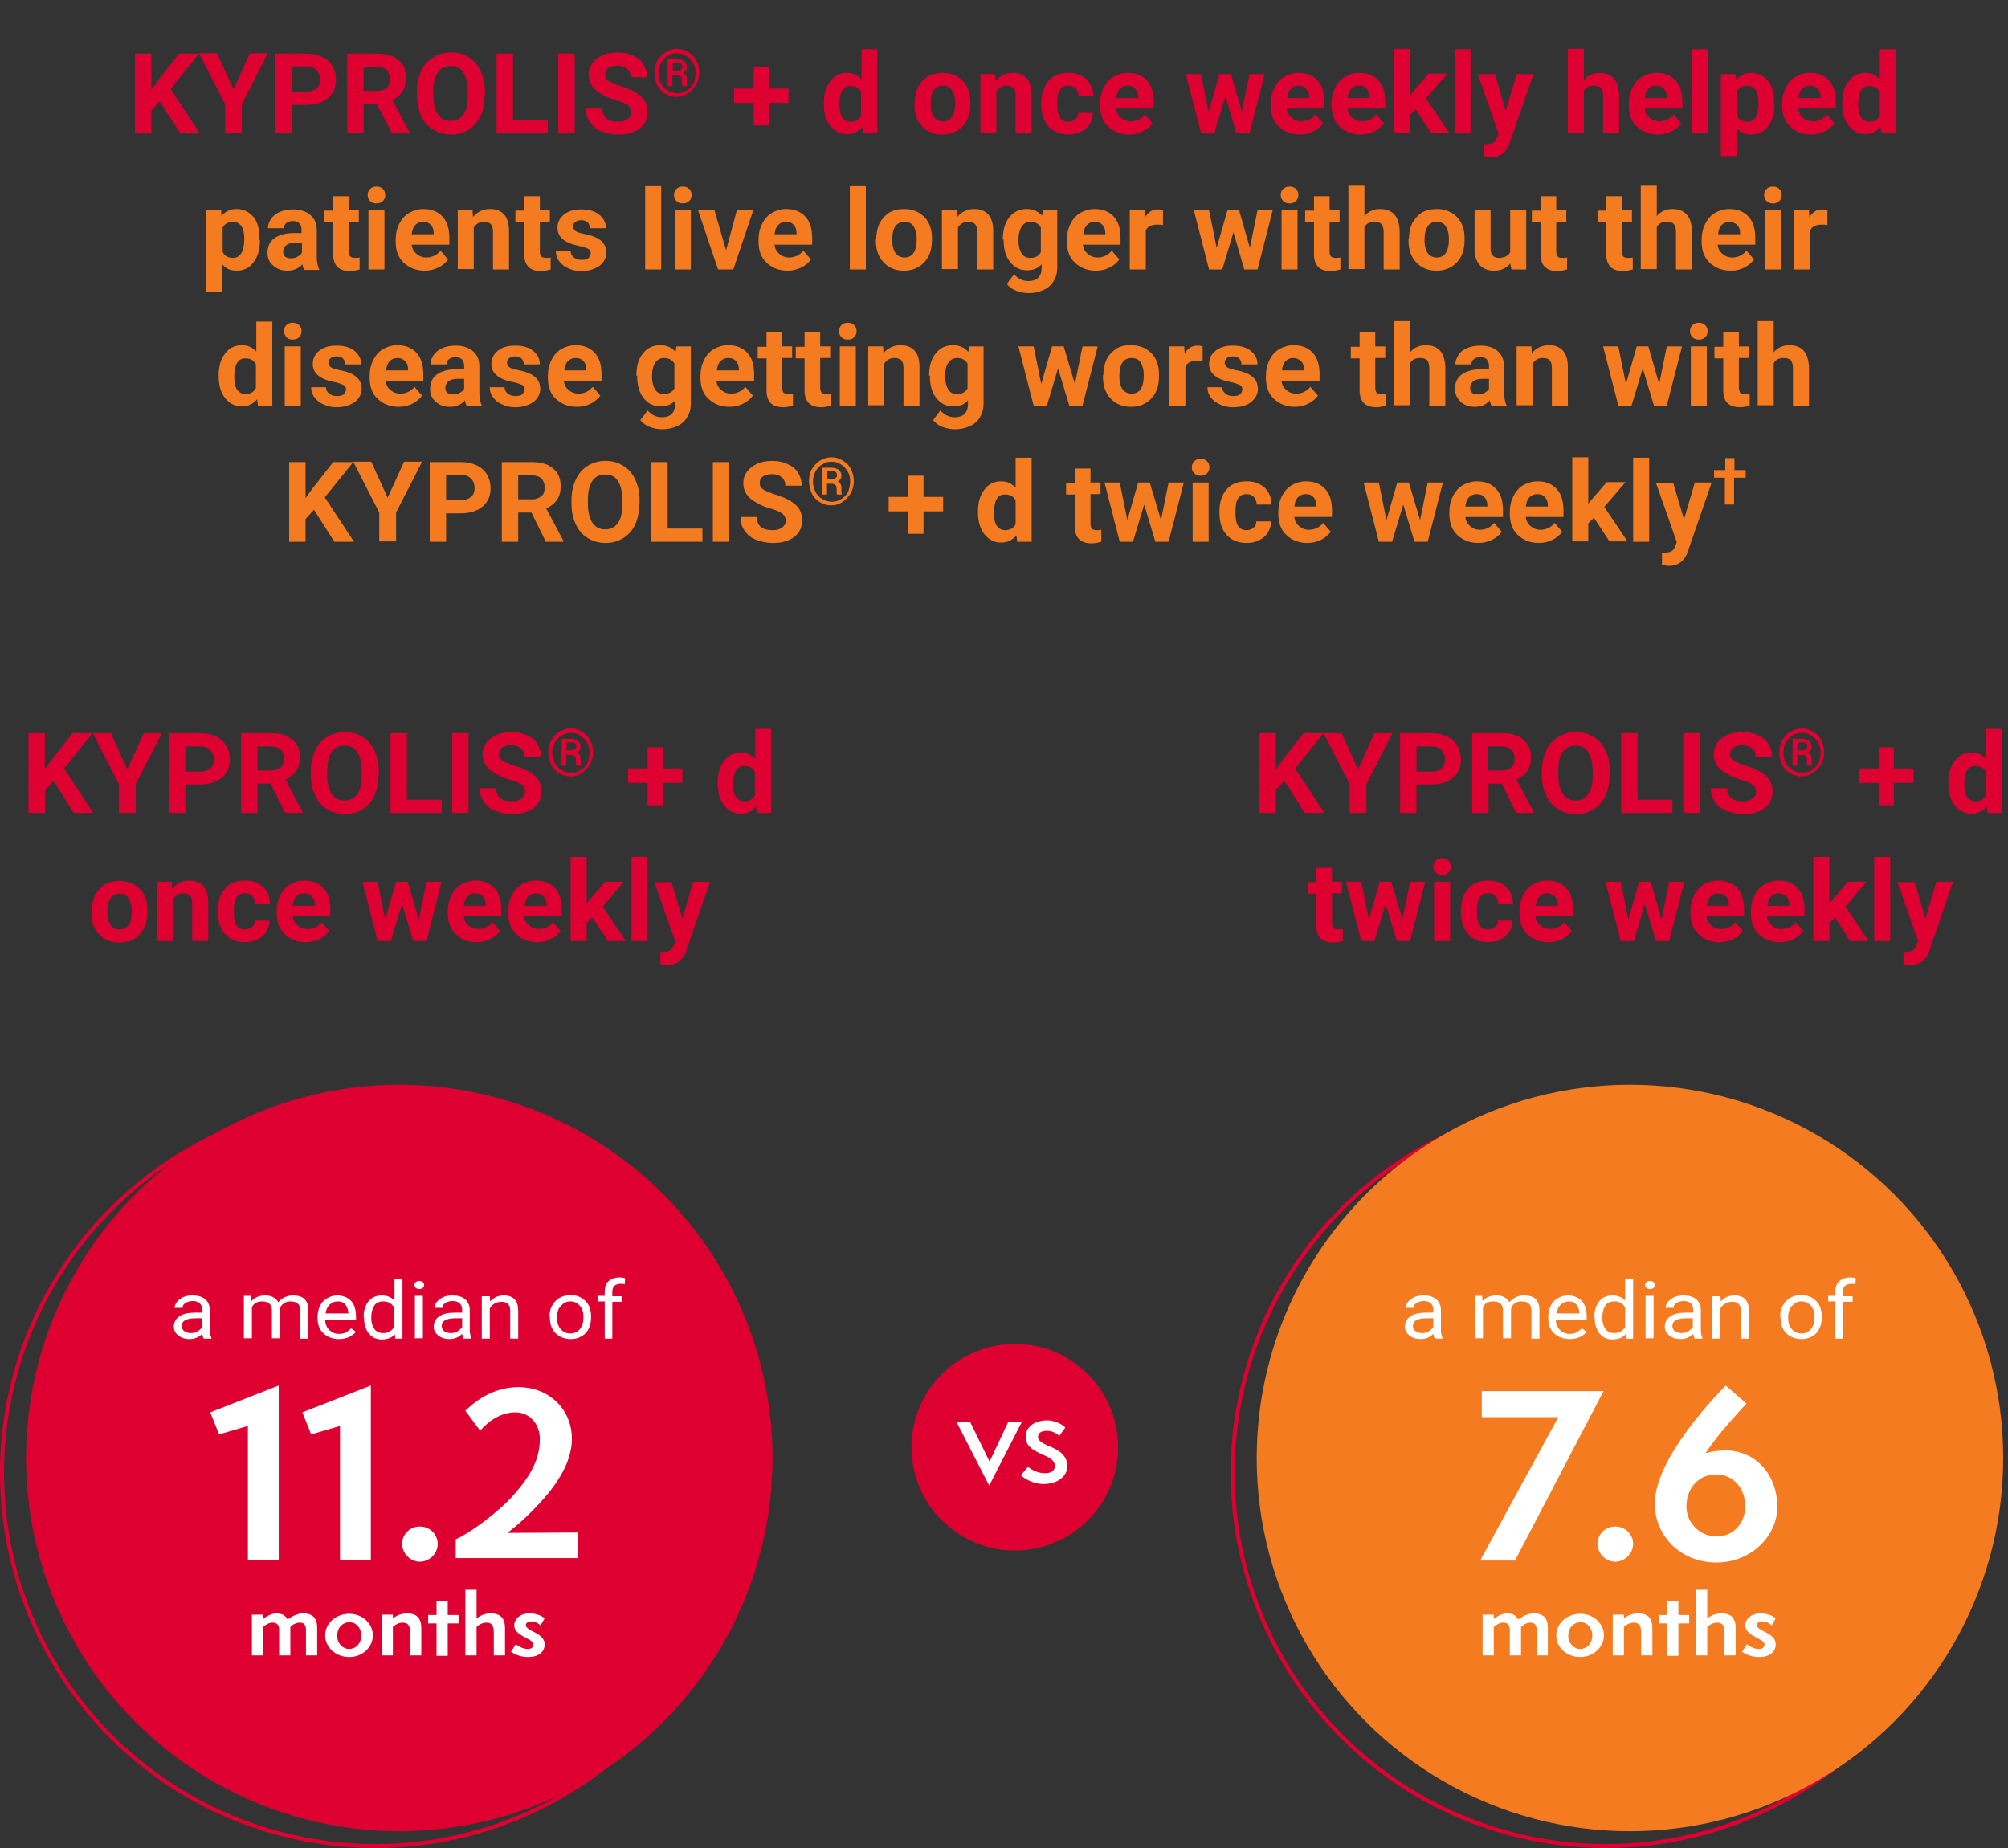 <svg version="1.1" id="Layer_1" xmlns="http://www.w3.org/2000/svg" x="0" y="0" viewBox="0 0 501.4 461.5" xml:space="preserve"><rect x="0" y="0" width="501.4" height="461.5" fill="#333333" stroke="none"/><style>.st0{enable-background:new}.st1{fill:#dd0031}.st2{fill:#f47b20}.st3{fill:none;stroke:#dd0031;stroke-miterlimit:10}.st4{fill:#fff}</style><g id="Layer_2_1_"><g id="Layer_1-2"><g class="st0"><path class="st1" d="M39.9 25.3l-2.1 2.3v5.7h-4.1V13.4h4.1v9l1.8-2.5 5.1-6.5h5l-7.1 8.8 7.3 11.1H45l-5.1-8zm18.4-3l4.1-9h4.5L60.4 26v7.2h-4.2V26l-6.5-12.7h4.5l4.1 9zm14.5 4v7h-4.1V13.4h7.8c1.5 0 2.8.3 3.9.8s2 1.3 2.6 2.3c.6 1 .9 2.2.9 3.4 0 2-.7 3.5-2 4.6-1.3 1.1-3.2 1.7-5.5 1.7h-3.6zm0-3.4h3.7c1.1 0 1.9-.3 2.5-.8.6-.5.9-1.2.9-2.2 0-1-.3-1.8-.9-2.4s-1.4-.9-2.4-.9h-3.8v6.3zM94.1 26h-3.3v7.3h-4.1V13.4h7.4c2.4 0 4.2.5 5.4 1.6 1.3 1 1.9 2.5 1.9 4.4 0 1.4-.3 2.5-.9 3.4S99.2 24.4 98 25l4.3 8.1v.2h-4.4L94.1 26zm-3.2-3.3h3.3c1 0 1.8-.3 2.4-.8.6-.5.8-1.2.8-2.2 0-.9-.3-1.7-.8-2.2s-1.4-.8-2.5-.8h-3.3v6zm30.1 1.1c0 2-.3 3.7-1 5.2s-1.7 2.6-3 3.4c-1.3.8-2.8 1.2-4.4 1.2-1.6 0-3.1-.4-4.4-1.2-1.3-.8-2.3-1.9-3-3.4s-1.1-3.2-1.1-5.1v-1c0-2 .4-3.7 1.1-5.2.7-1.5 1.7-2.6 3-3.4 1.3-.8 2.8-1.2 4.4-1.2 1.7 0 3.1.4 4.4 1.2 1.3.8 2.3 1.9 3 3.4.7 1.5 1.1 3.2 1.1 5.2v.9zm-4.2-.9c0-2.1-.4-3.7-1.1-4.8-.7-1.1-1.8-1.6-3.2-1.6-1.4 0-2.4.5-3.2 1.6-.7 1.1-1.1 2.6-1.1 4.7v1c0 2 .4 3.6 1.1 4.7.7 1.1 1.8 1.7 3.2 1.7 1.4 0 2.4-.5 3.2-1.6s1.1-2.7 1.1-4.7v-1zm11.3 7.1h8.7v3.3H124V13.4h4.1V30zm15.4 3.3h-4.1V13.4h4.1v19.9zm14.1-5.2c0-.8-.3-1.4-.8-1.8s-1.5-.9-3-1.3-2.5-.9-3.4-1.4c-2.3-1.2-3.4-2.9-3.4-4.9 0-1.1.3-2 .9-2.9.6-.8 1.5-1.5 2.6-2s2.4-.7 3.8-.7 2.7.3 3.8.8c1.1.5 2 1.2 2.6 2.2s.9 2 .9 3.2h-4.1c0-.9-.3-1.6-.9-2.1s-1.4-.8-2.4-.8-1.8.2-2.3.6c-.6.4-.8 1-.8 1.7 0 .6.3 1.2 1 1.6.7.4 1.6.8 2.9 1.2 2.3.7 4 1.6 5.1 2.6s1.6 2.3 1.6 3.9c0 1.7-.7 3.1-2 4.1-1.3 1-3.1 1.5-5.3 1.5-1.5 0-2.9-.3-4.2-.8s-2.2-1.3-2.9-2.3c-.7-1-1-2.1-1-3.4h4.1c0 2.2 1.3 3.3 3.9 3.3 1 0 1.7-.2 2.3-.6s1-1 1-1.7z"/></g><g class="st0"><path class="st1" d="M163.4 18.2c0-1.1.2-2.1.7-3s1.2-1.6 2.1-2.2c.9-.5 1.8-.8 2.8-.8s2 .3 2.8.8c.9.5 1.6 1.2 2.1 2.2s.7 1.9.7 3-.3 2.1-.8 3c-.5.9-1.2 1.6-2.1 2.2s-1.8.8-2.8.8c-1 0-2-.3-2.8-.8s-1.6-1.3-2-2.2-.7-2-.7-3zm10.3 0c0-.9-.2-1.7-.6-2.4s-1-1.4-1.7-1.8c-.7-.5-1.5-.7-2.4-.7-.8 0-1.6.2-2.3.7-.7.4-1.3 1-1.7 1.8-.4.8-.6 1.6-.6 2.5s.2 1.7.6 2.5c.4.8 1 1.4 1.7 1.8s1.5.7 2.4.7 1.6-.2 2.4-.7c.7-.4 1.3-1.1 1.7-1.8.3-.9.5-1.8.5-2.6zm-5.8.6v2.7h-1.2v-6.7h2.2c.8 0 1.4.2 1.9.5.5.4.7.9.7 1.5s-.3 1.1-.9 1.4c.3.2.5.4.7.7s.2.7.2 1.1v.9c0 .2.1.3.1.5v.1h-1.2c-.1-.2-.1-.7-.1-1.5 0-.4-.1-.7-.3-.9-.2-.2-.5-.3-.9-.3h-1.2zm0-1.1h1.1c.4 0 .7-.1 1-.3.3-.2.4-.4.4-.7 0-.4-.1-.6-.3-.8-.2-.2-.5-.2-1-.2H168v2z"/></g><g class="st0"><path class="st1" d="M192 22.1h4.9v3.6H192v5.6h-3.8v-5.6h-4.9v-3.6h4.9v-5.3h3.8v5.3zm13.7 3.7c0-2.3.5-4.1 1.6-5.5 1-1.4 2.4-2.1 4.2-2.1 1.4 0 2.6.5 3.6 1.6v-7.5h4v21h-3.6l-.2-1.6c-1 1.2-2.3 1.8-3.8 1.8-1.7 0-3.1-.7-4.2-2.1s-1.6-3.2-1.6-5.6zm3.9.3c0 1.4.2 2.5.7 3.2.5.7 1.2 1.1 2.1 1.1 1.2 0 2.1-.5 2.6-1.5V23c-.5-1-1.3-1.5-2.6-1.5-1.8-.1-2.8 1.5-2.8 4.6zm18.8-.4c0-1.5.3-2.8.8-3.9.6-1.1 1.4-2 2.4-2.7 1.1-.6 2.3-.9 3.7-.9 2 0 3.6.6 4.9 1.8 1.3 1.2 2 2.9 2.1 5v1c0 2.3-.6 4.1-1.9 5.5-1.3 1.4-3 2.1-5.1 2.1s-3.8-.7-5.1-2.1-1.9-3.2-1.9-5.6v-.2zm4 .3c0 1.4.3 2.5.8 3.2.5.7 1.3 1.1 2.3 1.1 1 0 1.7-.4 2.2-1.1.5-.7.8-1.9.8-3.5 0-1.4-.3-2.4-.8-3.2-.5-.8-1.3-1.1-2.3-1.1-1 0-1.7.4-2.2 1.1-.6.8-.8 1.9-.8 3.5zm16.1-7.5l.1 1.7c1.1-1.3 2.5-2 4.3-2 1.6 0 2.7.5 3.5 1.4s1.2 2.3 1.2 4.1v9.6h-4v-9.5c0-.8-.2-1.4-.5-1.8-.4-.4-1-.6-1.8-.6-1.1 0-1.9.5-2.5 1.4v10.4h-4V18.5h3.7zm18.2 11.9c.7 0 1.3-.2 1.8-.6.5-.4.7-.9.7-1.6h3.7c0 1-.3 1.9-.8 2.8-.5.8-1.3 1.5-2.2 1.9-.9.5-2 .7-3.1.7-2.1 0-3.8-.7-5-2-1.2-1.3-1.8-3.2-1.8-5.6v-.3c0-2.3.6-4.1 1.8-5.5 1.2-1.4 2.9-2 5-2 1.8 0 3.3.5 4.5 1.6 1.1 1.1 1.7 2.5 1.7 4.2h-3.7c0-.8-.3-1.4-.7-1.9-.5-.5-1.1-.7-1.8-.7-.9 0-1.6.3-2.1 1s-.7 1.8-.7 3.3v.4c0 1.5.2 2.6.7 3.3.3.6 1.1 1 2 1zm15.3 3.2c-2.2 0-3.9-.7-5.3-2s-2-3.1-2-5.3v-.4c0-1.5.3-2.8.9-4s1.4-2.1 2.4-2.7 2.3-1 3.6-1c2 0 3.6.6 4.8 1.9s1.7 3.1 1.7 5.4v1.6h-9.4c.1 1 .5 1.7 1.2 2.3s1.5.9 2.4.9c1.5 0 2.7-.6 3.6-1.7l1.9 2.2c-.6.8-1.4 1.5-2.4 2s-2.2.8-3.4.8zm-.5-12.2c-.8 0-1.4.3-1.9.8s-.8 1.3-.9 2.3h5.5v-.3c0-.9-.3-1.6-.7-2-.5-.6-1.2-.8-2-.8zm28.6 6.5l1.9-9.4h3.8L312 33.3h-3.3L306 24l-2.8 9.3h-3.3l-3.8-14.8h3.8l1.9 9.4 2.7-9.4h2.9l2.7 9.4zm14.5 5.7c-2.2 0-3.9-.7-5.3-2s-2-3.1-2-5.3v-.4c0-1.5.3-2.8.9-4s1.4-2.1 2.4-2.7 2.3-1 3.6-1c2 0 3.6.6 4.8 1.9s1.7 3.1 1.7 5.4v1.6h-9.4c.1 1 .5 1.7 1.2 2.3s1.5.9 2.4.9c1.5 0 2.7-.6 3.6-1.7l1.9 2.2c-.6.8-1.4 1.5-2.4 2s-2.1.8-3.4.8zm-.4-12.2c-.8 0-1.4.3-1.9.8s-.8 1.3-.9 2.3h5.5v-.3c0-.9-.3-1.6-.7-2-.5-.6-1.2-.8-2-.8zm15.6 12.2c-2.2 0-3.9-.7-5.3-2s-2-3.1-2-5.3v-.4c0-1.5.3-2.8.9-4s1.4-2.1 2.4-2.7 2.3-1 3.6-1c2 0 3.6.6 4.8 1.9s1.7 3.1 1.7 5.4v1.6h-9.4c.1 1 .5 1.7 1.2 2.3s1.5.9 2.4.9c1.5 0 2.7-.6 3.6-1.7l1.9 2.2c-.6.8-1.4 1.5-2.4 2s-2.2.8-3.4.8zm-.5-12.2c-.8 0-1.4.3-1.9.8s-.8 1.3-.9 2.3h5.5v-.3c0-.9-.3-1.6-.7-2-.5-.6-1.1-.8-2-.8zm14.2 5.9l-1.4 1.4v4.5h-4v-21h4v11.6l.8-1 3.8-4.4h4.7l-5.3 6.2 5.8 8.6h-4.5l-3.9-5.9zm13.7 6h-4v-21h4v21zm8.8-5.6l2.7-9.2h4.2L377 35.6l-.3.8c-.9 1.9-2.3 2.9-4.4 2.9-.6 0-1.2-.1-1.8-.3v-3h.6c.7 0 1.3-.1 1.7-.3s.7-.6.9-1.1l.5-1.2-5.2-14.9h4.3l2.7 9.2zm19.4-7.6c1-1.3 2.4-1.9 4-1.9 3.2 0 4.8 1.9 4.9 5.6v9.5h-4v-9.4c0-.8-.2-1.5-.5-1.9-.4-.4-1-.6-1.8-.6-1.2 0-2 .4-2.5 1.3v10.5h-4v-21h4v7.9zM414 33.6c-2.2 0-3.9-.7-5.3-2s-2-3.1-2-5.3v-.4c0-1.5.3-2.8.9-4s1.4-2.1 2.4-2.7 2.3-1 3.6-1c2 0 3.6.6 4.8 1.9s1.7 3.1 1.7 5.4v1.6h-9.4c.1 1 .5 1.7 1.2 2.3s1.5.9 2.4.9c1.5 0 2.7-.6 3.6-1.7l1.9 2.2c-.6.8-1.4 1.5-2.4 2s-2.2.8-3.4.8zm-.5-12.2c-.8 0-1.4.3-1.9.8s-.8 1.3-.9 2.3h5.5v-.3c0-.9-.3-1.6-.7-2-.5-.6-1.1-.8-2-.8zm13 11.9h-4v-21h4v21zm16.6-7.3c0 2.3-.5 4.1-1.6 5.5-1 1.4-2.4 2.1-4.2 2.1-1.5 0-2.7-.5-3.6-1.6v7h-4V18.5h3.7l.1 1.4c1-1.1 2.2-1.7 3.7-1.7 1.8 0 3.2.7 4.3 2s1.5 3.2 1.5 5.6v.2zm-4-.3c0-1.4-.2-2.4-.7-3.2-.5-.7-1.2-1.1-2.1-1.1-1.2 0-2.1.5-2.6 1.4v6.1c.5 1 1.3 1.5 2.6 1.5 1.9 0 2.8-1.6 2.8-4.7zm13.2 7.9c-2.2 0-3.9-.7-5.3-2s-2-3.1-2-5.3v-.4c0-1.5.3-2.8.9-4s1.4-2.1 2.4-2.7 2.3-1 3.6-1c2 0 3.6.6 4.8 1.9s1.7 3.1 1.7 5.4v1.6H449c.1 1 .5 1.7 1.2 2.3s1.5.9 2.4.9c1.5 0 2.7-.6 3.6-1.7l1.9 2.2c-.6.8-1.4 1.5-2.4 2s-2.2.8-3.4.8zm-.4-12.2c-.8 0-1.4.3-1.9.8s-.8 1.3-.9 2.3h5.5v-.3c0-.9-.3-1.6-.7-2-.6-.6-1.2-.8-2-.8zm8.1 4.4c0-2.3.5-4.1 1.6-5.5 1-1.4 2.4-2.1 4.2-2.1 1.4 0 2.6.5 3.6 1.6v-7.5h4v21h-3.6l-.2-1.6c-1 1.2-2.3 1.8-3.8 1.8-1.7 0-3.1-.7-4.2-2.1s-1.6-3.2-1.6-5.6zm4 .3c0 1.4.2 2.5.7 3.2.5.7 1.2 1.1 2.1 1.1 1.2 0 2.1-.5 2.6-1.5V23c-.5-1-1.3-1.5-2.6-1.5-1.9-.1-2.8 1.5-2.8 4.6z"/></g><g class="st0"><path class="st2" d="M64.9 60c0 2.3-.5 4.1-1.6 5.5-1 1.4-2.4 2.1-4.2 2.1-1.5 0-2.7-.5-3.6-1.6v7h-4V52.5h3.7l.1 1.4c1-1.1 2.2-1.7 3.7-1.7 1.8 0 3.2.7 4.3 2s1.5 3.2 1.5 5.6v.2zm-3.9-.3c0-1.4-.2-2.4-.7-3.2-.5-.7-1.2-1.1-2.1-1.1-1.2 0-2.1.5-2.6 1.4v6.1c.5 1 1.3 1.5 2.6 1.5 1.8 0 2.8-1.6 2.8-4.7zm14.9 7.6c-.2-.4-.3-.8-.4-1.3-1 1.1-2.2 1.6-3.7 1.6-1.4 0-2.7-.4-3.6-1.3-1-.8-1.4-1.9-1.4-3.2 0-1.6.6-2.8 1.7-3.6s2.8-1.3 5-1.3h1.8v-.8c0-.7-.2-1.2-.5-1.6-.4-.4-.9-.6-1.7-.6-.7 0-1.2.2-1.6.5-.4.3-.6.8-.6 1.3h-4c0-.9.3-1.6.8-2.4.5-.7 1.3-1.3 2.2-1.7 1-.4 2.1-.6 3.3-.6 1.8 0 3.3.5 4.3 1.4 1.1.9 1.6 2.2 1.6 3.9V64c0 1.4.2 2.5.6 3.2v.2h-3.8zm-3.2-2.8c.6 0 1.1-.1 1.6-.4s.9-.6 1.1-1v-2.5h-1.5c-2 0-3 .7-3.2 2.1v.2c0 .5.2.9.5 1.2.4.3.9.4 1.5.4zm14.4-15.6v3.6h2.5v2.9h-2.5v7.4c0 .5.1.9.3 1.2.2.2.6.4 1.2.4.4 0 .8 0 1.2-.1v3c-.8.2-1.6.4-2.4.4-2.8 0-4.2-1.4-4.2-4.2v-8H81v-2.9h2.2V49h3.9zm4.7-.2c0-.6.2-1.1.6-1.5s.9-.6 1.6-.6c.7 0 1.2.2 1.6.6.4.4.6.9.6 1.5s-.2 1.1-.6 1.5c-.4.4-.9.6-1.6.6-.7 0-1.2-.2-1.6-.6-.4-.4-.6-.9-.6-1.5zM96 67.3h-4V52.5h4v14.8zm10.1.3c-2.2 0-3.9-.7-5.3-2s-2-3.1-2-5.3v-.4c0-1.5.3-2.8.9-4s1.4-2.1 2.4-2.7 2.3-1 3.6-1c2 0 3.6.6 4.8 1.9s1.7 3.1 1.7 5.4v1.6h-9.4c.1 1 .5 1.7 1.2 2.3s1.5.9 2.4.9c1.5 0 2.7-.6 3.6-1.7l1.9 2.2c-.6.8-1.4 1.5-2.4 2s-2.2.8-3.4.8zm-.5-12.2c-.8 0-1.4.3-1.9.8s-.8 1.3-.9 2.3h5.5v-.3c0-.9-.3-1.6-.7-2-.5-.6-1.2-.8-2-.8zm12.4-2.9l.1 1.7c1.1-1.3 2.5-2 4.3-2 1.6 0 2.7.5 3.5 1.4s1.2 2.3 1.2 4.1v9.6h-4v-9.5c0-.8-.2-1.4-.5-1.8-.4-.4-1-.6-1.8-.6-1.1 0-1.9.5-2.5 1.4v10.4h-4V52.5h3.7zm16.8-3.6v3.6h2.5v2.9h-2.5v7.4c0 .5.1.9.3 1.2.2.2.6.4 1.2.4.4 0 .8 0 1.2-.1v3c-.8.2-1.6.4-2.4.4-2.8 0-4.2-1.4-4.2-4.2v-8h-2.2v-2.9h2.2V49h3.9zm12.7 14.3c0-.5-.2-.9-.7-1.1s-1.2-.5-2.3-.7c-3.5-.7-5.3-2.2-5.3-4.5 0-1.3.5-2.4 1.6-3.3 1.1-.9 2.5-1.3 4.3-1.3 1.9 0 3.4.4 4.5 1.3s1.7 2 1.7 3.4h-4c0-.6-.2-1-.5-1.4-.4-.4-.9-.6-1.7-.6-.7 0-1.2.2-1.5.5-.4.3-.5.7-.5 1.1 0 .4.2.8.6 1.1.4.3 1.1.5 2.1.7s1.8.4 2.5.7c2.1.8 3.1 2.1 3.1 4 0 1.3-.6 2.4-1.7 3.3-1.2.8-2.7 1.3-4.5 1.3-1.2 0-2.3-.2-3.3-.7-1-.4-1.7-1-2.3-1.8s-.8-1.6-.8-2.5h3.7c0 .7.3 1.2.8 1.6.5.4 1.1.6 1.9.6.8 0 1.3-.1 1.7-.4.4-.5.6-.8.6-1.3zm17.6 4.1h-4v-21h4v21zm3.2-18.6c0-.6.2-1.1.6-1.5s.9-.6 1.6-.6c.7 0 1.2.2 1.6.6.4.4.6.9.6 1.5s-.2 1.1-.6 1.5c-.4.4-.9.6-1.6.6-.7 0-1.2-.2-1.6-.6-.4-.4-.6-.9-.6-1.5zm4.2 18.6h-4V52.5h4v14.8zm8.8-4.8l2.7-10h4.1l-5 14.8h-3.8l-5-14.8h4.1l2.9 10zm15.4 5.1c-2.2 0-3.9-.7-5.3-2s-2-3.1-2-5.3v-.4c0-1.5.3-2.8.9-4s1.4-2.1 2.4-2.7 2.3-1 3.6-1c2 0 3.6.6 4.8 1.9s1.7 3.1 1.7 5.4v1.6h-9.4c.1 1 .5 1.7 1.2 2.3s1.5.9 2.4.9c1.5 0 2.7-.6 3.6-1.7l1.9 2.2c-.6.8-1.4 1.5-2.4 2s-2.2.8-3.4.8zm-.5-12.2c-.8 0-1.4.3-1.9.8s-.8 1.3-.9 2.3h5.5v-.3c0-.9-.3-1.6-.7-2-.5-.6-1.1-.8-2-.8zm20 11.9h-4v-21h4v21zm2.6-7.6c0-1.5.3-2.8.8-3.9.6-1.1 1.4-2 2.4-2.7 1.1-.6 2.3-.9 3.7-.9 2 0 3.6.6 4.9 1.8 1.3 1.2 2 2.9 2.1 5v1c0 2.3-.6 4.1-1.9 5.5-1.3 1.4-3 2.1-5.1 2.1s-3.8-.7-5.1-2.1-1.9-3.2-1.9-5.6v-.2zm4 .3c0 1.4.3 2.5.8 3.2.5.7 1.3 1.1 2.3 1.1 1 0 1.7-.4 2.2-1.1.5-.7.8-1.9.8-3.5 0-1.4-.3-2.4-.8-3.2-.5-.8-1.3-1.1-2.3-1.1-1 0-1.7.4-2.2 1.1-.6.8-.8 1.9-.8 3.5zm16.1-7.5l.1 1.7c1.1-1.3 2.5-2 4.3-2 1.6 0 2.7.5 3.5 1.4s1.2 2.3 1.2 4.1v9.6h-4v-9.5c0-.8-.2-1.4-.5-1.8-.4-.4-1-.6-1.8-.6-1.1 0-1.9.5-2.5 1.4v10.4h-4V52.5h3.7zm11.5 7.3c0-2.3.5-4.1 1.6-5.5 1.1-1.4 2.5-2.1 4.4-2.1 1.6 0 2.9.6 3.8 1.7l.2-1.4h3.6v14.3c0 1.3-.3 2.4-.9 3.4s-1.4 1.7-2.5 2.2-2.3.8-3.7.8c-1.1 0-2.1-.2-3.2-.6-1-.4-1.8-1-2.3-1.7l1.8-2.4c1 1.1 2.2 1.7 3.6 1.7 1 0 1.9-.3 2.4-.8.6-.6.9-1.4.9-2.4v-1c-.9 1-2.1 1.5-3.6 1.5-1.8 0-3.2-.7-4.3-2.1-1.1-1.4-1.6-3.2-1.6-5.5v-.1zm3.9.3c0 1.3.3 2.4.8 3.2.5.8 1.3 1.1 2.2 1.1 1.2 0 2.1-.5 2.6-1.4v-6.2c-.5-.9-1.4-1.4-2.6-1.4-.9 0-1.7.4-2.2 1.2-.5.8-.8 1.9-.8 3.5zm19.4 7.5c-2.2 0-3.9-.7-5.3-2s-2-3.1-2-5.3v-.4c0-1.5.3-2.8.9-4s1.4-2.1 2.4-2.7 2.3-1 3.6-1c2 0 3.6.6 4.8 1.9s1.7 3.1 1.7 5.4v1.6h-9.4c.1 1 .5 1.7 1.2 2.3s1.5.9 2.4.9c1.5 0 2.7-.6 3.6-1.7l1.9 2.2c-.6.8-1.4 1.5-2.4 2s-2.1.8-3.4.8zm-.4-12.2c-.8 0-1.4.3-1.9.8s-.8 1.3-.9 2.3h5.5v-.3c0-.9-.3-1.6-.7-2-.5-.6-1.2-.8-2-.8zm17.1.8c-.5-.1-1-.1-1.4-.1-1.5 0-2.5.5-2.9 1.5v9.7h-4V52.5h3.7l.1 1.8c.8-1.4 1.9-2 3.3-2 .4 0 .8.1 1.2.2v3.7zm21.7 5.7l1.9-9.4h3.8L314 67.3h-3.3L308 58l-2.8 9.3h-3.3l-3.8-14.8h3.8l1.9 9.4 2.7-9.4h2.9l2.7 9.4zm7.7-13.2c0-.6.2-1.1.6-1.5s.9-.6 1.6-.6c.7 0 1.2.2 1.6.6.4.4.6.9.6 1.5s-.2 1.1-.6 1.5c-.4.4-.9.6-1.6.6-.7 0-1.2-.2-1.6-.6-.4-.4-.6-.9-.6-1.5zm4.2 18.6h-4V52.5h4v14.8zm8-18.4v3.6h2.5v2.9H332v7.4c0 .5.1.9.3 1.2.2.2.6.4 1.2.4.4 0 .8 0 1.2-.1v3c-.8.2-1.6.4-2.4.4-2.8 0-4.2-1.4-4.2-4.2v-8h-2.2v-2.9h2.2V49h3.9zm8.6 5.2c1-1.3 2.4-1.9 4-1.9 3.2 0 4.8 1.9 4.9 5.6v9.5h-4v-9.4c0-.8-.2-1.5-.5-1.9-.4-.4-1-.6-1.8-.6-1.2 0-2 .4-2.5 1.3v10.5h-4v-21h4v7.9zm11.2 5.6c0-1.5.3-2.8.8-3.9.6-1.1 1.4-2 2.4-2.7 1.1-.6 2.3-.9 3.7-.9 2 0 3.6.6 4.9 1.8s2 2.9 2.1 5v1c0 2.3-.6 4.1-1.9 5.5s-3 2.1-5.1 2.1-3.8-.7-5.1-2.1-1.9-3.2-1.9-5.6v-.2zm3.9.3c0 1.4.3 2.5.8 3.2.5.7 1.3 1.1 2.3 1.1 1 0 1.7-.4 2.2-1.1.5-.7.8-1.9.8-3.5 0-1.4-.3-2.4-.8-3.2s-1.3-1.1-2.3-1.1c-1 0-1.7.4-2.2 1.1-.5.8-.8 1.9-.8 3.5zm21.4 5.8c-1 1.2-2.3 1.8-4 1.8-1.6 0-2.8-.5-3.6-1.4s-1.3-2.2-1.3-4v-9.7h4v9.6c0 1.5.7 2.3 2.1 2.3 1.3 0 2.3-.5 2.8-1.4V52.5h4v14.8h-3.7l-.3-1.5zm11.5-16.9v3.6h2.5v2.9h-2.5v7.4c0 .5.1.9.3 1.2s.6.4 1.2.4c.4 0 .8 0 1.2-.1v3c-.8.2-1.6.4-2.4.4-2.8 0-4.2-1.4-4.2-4.2v-8h-2.2v-2.9h2.2V49h3.9zm16.4 0v3.6h2.5v2.9H405v7.4c0 .5.1.9.3 1.2s.6.4 1.2.4c.4 0 .8 0 1.2-.1v3c-.8.2-1.6.4-2.4.4-2.8 0-4.2-1.4-4.2-4.2v-8h-2.2v-2.9h2.2V49h3.9zm8.6 5.2c1-1.3 2.4-1.9 4-1.9 3.2 0 4.8 1.9 4.9 5.6v9.5h-4v-9.4c0-.8-.2-1.5-.5-1.9s-1-.6-1.8-.6c-1.2 0-2 .4-2.5 1.3v10.5h-4v-21h4v7.9zm18.6 13.5c-2.2 0-3.9-.7-5.3-2s-2-3.1-2-5.3v-.4c0-1.5.3-2.8.9-4s1.4-2.1 2.4-2.7 2.3-1 3.6-1c2 0 3.6.6 4.8 1.9s1.7 3.1 1.7 5.4v1.6h-9.4c.1 1 .5 1.7 1.2 2.3s1.5.9 2.4.9c1.5 0 2.7-.6 3.6-1.7l1.9 2.2c-.6.8-1.4 1.5-2.4 2s-2.1.8-3.4.8zm-.4-12.2c-.8 0-1.4.3-1.9.8s-.8 1.3-.9 2.3h5.5v-.3c0-.9-.3-1.6-.7-2s-1.2-.8-2-.8zm8.7-6.7c0-.6.2-1.1.6-1.5s.9-.6 1.6-.6c.7 0 1.2.2 1.6.6s.6.9.6 1.5-.2 1.1-.6 1.5-.9.6-1.6.6-1.2-.2-1.6-.6-.6-.9-.6-1.5zm4.2 18.6h-4V52.5h4v14.8zm11.6-11.1c-.5-.1-1-.1-1.4-.1-1.5 0-2.5.5-2.9 1.5v9.7h-4V52.5h3.7l.1 1.8c.8-1.4 1.9-2 3.3-2 .4 0 .8.1 1.2.2v3.7z"/></g><g class="st0"><path class="st2" d="M54.6 93.8c0-2.3.5-4.1 1.6-5.5 1-1.4 2.4-2.1 4.2-2.1 1.4 0 2.6.5 3.6 1.6v-7.5h4v21h-3.6l-.2-1.6c-1 1.2-2.3 1.8-3.8 1.8-1.7 0-3.1-.7-4.2-2.1s-1.6-3.2-1.6-5.6zm3.9.3c0 1.4.2 2.5.7 3.2.5.7 1.2 1.1 2.1 1.1 1.2 0 2.1-.5 2.6-1.5V91c-.5-1-1.3-1.5-2.6-1.5-1.8-.1-2.8 1.5-2.8 4.6zm12.4-11.4c0-.6.2-1.1.6-1.5s.9-.6 1.6-.6c.7 0 1.2.2 1.6.6.4.4.6.9.6 1.5s-.2 1.1-.6 1.5c-.4.4-.9.6-1.6.6-.7 0-1.2-.2-1.6-.6-.3-.4-.6-.9-.6-1.5zm4.2 18.6h-4V86.5h4v14.8zm11.3-4.1c0-.5-.2-.9-.7-1.1s-1.2-.5-2.3-.7c-3.5-.7-5.3-2.2-5.3-4.5 0-1.3.5-2.4 1.6-3.3 1.1-.9 2.5-1.3 4.3-1.3 1.9 0 3.4.4 4.5 1.3s1.7 2 1.7 3.4h-4c0-.6-.2-1-.5-1.4-.4-.4-.9-.6-1.7-.6-.7 0-1.2.2-1.5.5-.4.3-.5.7-.5 1.1 0 .4.2.8.6 1.1.4.3 1.1.5 2.1.7s1.8.4 2.5.7c2.1.8 3.1 2.1 3.1 4 0 1.3-.6 2.4-1.7 3.3-1.2.8-2.7 1.3-4.5 1.3-1.2 0-2.3-.2-3.3-.7-1-.4-1.7-1-2.3-1.8s-.8-1.6-.8-2.5h3.7c0 .7.3 1.2.8 1.6.5.4 1.1.6 1.9.6.8 0 1.3-.1 1.7-.4.4-.5.6-.8.6-1.3zm13.2 4.4c-2.2 0-3.9-.7-5.3-2s-2-3.1-2-5.3v-.4c0-1.5.3-2.8.9-4s1.4-2.1 2.4-2.7 2.3-1 3.6-1c2 0 3.6.6 4.8 1.9s1.7 3.1 1.7 5.4v1.6h-9.4c.1 1 .5 1.7 1.2 2.3s1.5.9 2.4.9c1.5 0 2.7-.6 3.6-1.7l1.9 2.2c-.6.8-1.4 1.5-2.4 2s-2.2.8-3.4.8zm-.4-12.2c-.8 0-1.4.3-1.9.8s-.8 1.3-.9 2.3h5.5v-.3c0-.9-.3-1.6-.7-2-.6-.6-1.2-.8-2-.8zm17.3 11.9c-.2-.4-.3-.8-.4-1.3-1 1.1-2.2 1.6-3.7 1.6-1.4 0-2.7-.4-3.6-1.3-1-.8-1.4-1.9-1.4-3.2 0-1.6.6-2.8 1.7-3.6s2.8-1.3 5-1.3h1.8v-.8c0-.7-.2-1.2-.5-1.6-.4-.4-.9-.6-1.7-.6-.7 0-1.2.2-1.6.5-.4.3-.6.8-.6 1.3h-4c0-.9.3-1.6.8-2.4.5-.7 1.3-1.3 2.2-1.7 1-.4 2.1-.6 3.3-.6 1.8 0 3.3.5 4.3 1.4 1.1.9 1.6 2.2 1.6 3.9V98c0 1.4.2 2.5.6 3.2v.2h-3.8zm-3.3-2.8c.6 0 1.1-.1 1.6-.4s.9-.6 1.1-1v-2.5h-1.5c-2 0-3 .7-3.2 2.1v.2c0 .5.2.9.5 1.2.5.3.9.4 1.5.4zm17.8-1.3c0-.5-.2-.9-.7-1.1s-1.2-.5-2.3-.7c-3.5-.7-5.3-2.2-5.3-4.5 0-1.3.5-2.4 1.6-3.3 1.1-.9 2.5-1.3 4.3-1.3 1.9 0 3.4.4 4.5 1.3s1.7 2 1.7 3.4h-4c0-.6-.2-1-.5-1.4-.4-.4-.9-.6-1.7-.6-.7 0-1.2.2-1.5.5-.4.3-.5.7-.5 1.1 0 .4.2.8.6 1.1.4.3 1.1.5 2.1.7s1.8.4 2.5.7c2.1.8 3.1 2.1 3.1 4 0 1.3-.6 2.4-1.7 3.3-1.2.8-2.7 1.3-4.5 1.3-1.2 0-2.3-.2-3.3-.7-1-.4-1.7-1-2.3-1.8s-.8-1.6-.8-2.5h3.7c0 .7.3 1.2.8 1.6.5.4 1.1.6 1.9.6.8 0 1.3-.1 1.7-.4.4-.5.6-.8.6-1.3zm13.1 4.4c-2.2 0-3.9-.7-5.3-2s-2-3.1-2-5.3v-.4c0-1.5.3-2.8.9-4s1.4-2.1 2.4-2.7 2.3-1 3.6-1c2 0 3.6.6 4.8 1.9s1.7 3.1 1.7 5.4v1.6h-9.4c.1 1 .5 1.7 1.2 2.3s1.5.9 2.4.9c1.5 0 2.7-.6 3.6-1.7l1.9 2.2c-.6.8-1.4 1.5-2.4 2s-2.1.8-3.4.8zm-.4-12.2c-.8 0-1.4.3-1.9.8s-.8 1.3-.9 2.3h5.5v-.3c0-.9-.3-1.6-.7-2-.5-.6-1.2-.8-2-.8zm15.2 4.4c0-2.3.5-4.1 1.6-5.5s2.5-2.1 4.4-2.1c1.6 0 2.9.6 3.8 1.7l.2-1.4h3.6v14.3c0 1.3-.3 2.4-.9 3.4s-1.4 1.7-2.5 2.2-2.3.8-3.7.8c-1.1 0-2.1-.2-3.2-.6-1-.4-1.8-1-2.3-1.7l1.8-2.4c1 1.1 2.2 1.7 3.6 1.7 1 0 1.9-.3 2.4-.8.6-.6.9-1.4.9-2.4v-1c-.9 1-2.1 1.5-3.6 1.5-1.8 0-3.2-.7-4.3-2.1-1.1-1.4-1.6-3.2-1.6-5.5v-.1zm3.9.3c0 1.3.3 2.4.8 3.2.5.8 1.3 1.1 2.2 1.1 1.2 0 2.1-.5 2.6-1.4v-6.2c-.5-.9-1.4-1.4-2.6-1.4-.9 0-1.7.4-2.2 1.2-.5.8-.8 1.9-.8 3.5zm19.4 7.5c-2.2 0-3.9-.7-5.3-2s-2-3.1-2-5.3v-.4c0-1.5.3-2.8.9-4s1.4-2.1 2.4-2.7 2.3-1 3.6-1c2 0 3.6.6 4.8 1.9s1.7 3.1 1.7 5.4v1.6h-9.4c.1 1 .5 1.7 1.2 2.3s1.5.9 2.4.9c1.5 0 2.7-.6 3.6-1.7l1.9 2.2c-.6.8-1.4 1.5-2.4 2s-2.1.8-3.4.8zm-.4-12.2c-.8 0-1.4.3-1.9.8s-.8 1.3-.9 2.3h5.5v-.3c0-.9-.3-1.6-.7-2-.5-.6-1.2-.8-2-.8zm13.5-6.5v3.6h2.5v2.9h-2.5v7.4c0 .5.1.9.3 1.2.2.2.6.4 1.2.4.4 0 .8 0 1.2-.1v3c-.8.2-1.6.4-2.4.4-2.8 0-4.2-1.4-4.2-4.2v-8h-2.2v-2.9h2.2V83h3.9zm9.5 0v3.6h2.5v2.9h-2.5v7.4c0 .5.1.9.3 1.2.2.2.6.4 1.2.4.4 0 .8 0 1.2-.1v3c-.8.2-1.6.4-2.4.4-2.8 0-4.2-1.4-4.2-4.2v-8h-2.2v-2.9h2.2V83h3.9zm4.7-.2c0-.6.2-1.1.6-1.5s.9-.6 1.6-.6c.7 0 1.2.2 1.6.6.4.4.6.9.6 1.5s-.2 1.1-.6 1.5c-.4.4-.9.6-1.6.6-.7 0-1.2-.2-1.6-.6-.4-.4-.6-.9-.6-1.5zm4.2 18.6h-4V86.5h4v14.8zm6.8-14.8l.1 1.7c1.1-1.3 2.5-2 4.3-2 1.6 0 2.7.5 3.5 1.4s1.2 2.3 1.2 4.1v9.6h-4v-9.5c0-.8-.2-1.4-.5-1.8-.4-.4-1-.6-1.8-.6-1.1 0-1.9.5-2.5 1.4v10.4h-4V86.5h3.7zm11.5 7.3c0-2.3.5-4.1 1.6-5.5s2.5-2.1 4.4-2.1c1.6 0 2.9.6 3.8 1.7l.2-1.4h3.6v14.3c0 1.3-.3 2.4-.9 3.4s-1.4 1.7-2.5 2.2-2.3.8-3.7.8c-1.1 0-2.1-.2-3.2-.6-1-.4-1.8-1-2.3-1.7l1.8-2.4c1 1.1 2.2 1.7 3.6 1.7 1 0 1.9-.3 2.4-.8.6-.6.9-1.4.9-2.4v-1c-.9 1-2.1 1.5-3.6 1.5-1.8 0-3.2-.7-4.3-2.1-1.1-1.4-1.6-3.2-1.6-5.5v-.1zm4 .3c0 1.3.3 2.4.8 3.2.5.8 1.3 1.1 2.2 1.1 1.2 0 2.1-.5 2.6-1.4v-6.2c-.5-.9-1.4-1.4-2.6-1.4-.9 0-1.7.4-2.2 1.2-.6.8-.8 1.9-.8 3.5zm32.4 1.8l1.9-9.4h3.8l-3.8 14.8H267l-2.8-9.3-2.8 9.3h-3.3l-3.8-14.8h3.8l1.9 9.4 2.7-9.4h2.9l2.8 9.4zm7.1-2.2c0-1.5.3-2.8.8-3.9s1.4-2 2.4-2.7 2.3-.9 3.7-.9c2 0 3.6.6 4.9 1.8s2 2.9 2.1 5v1c0 2.3-.6 4.1-1.9 5.5s-3 2.1-5.1 2.1-3.8-.7-5.1-2.1-1.9-3.2-1.9-5.6v-.2zm4 .3c0 1.4.3 2.5.8 3.2.5.7 1.3 1.1 2.3 1.1 1 0 1.7-.4 2.2-1.1.5-.7.8-1.9.8-3.5 0-1.4-.3-2.4-.8-3.2s-1.3-1.1-2.3-1.1c-1 0-1.7.4-2.2 1.1s-.8 1.9-.8 3.5zm20.8-3.8c-.5-.1-1-.1-1.4-.1-1.5 0-2.5.5-2.9 1.5v9.7h-4V86.5h3.7l.1 1.8c.8-1.4 1.9-2 3.3-2 .4 0 .8.1 1.2.2v3.7zm9.9 7c0-.5-.2-.9-.7-1.1s-1.2-.5-2.3-.7c-3.5-.7-5.3-2.2-5.3-4.5 0-1.3.5-2.4 1.6-3.3s2.5-1.3 4.3-1.3c1.9 0 3.4.4 4.5 1.3s1.7 2 1.7 3.4h-4c0-.6-.2-1-.5-1.4s-.9-.6-1.7-.6c-.7 0-1.2.2-1.5.5s-.5.7-.5 1.1c0 .4.2.8.6 1.1s1.1.5 2.1.7 1.8.4 2.5.7c2.1.8 3.1 2.1 3.1 4 0 1.3-.6 2.4-1.7 3.3s-2.7 1.3-4.5 1.3c-1.2 0-2.3-.2-3.3-.7s-1.7-1-2.3-1.8-.8-1.6-.8-2.5h3.7c0 .7.3 1.2.8 1.6s1.1.6 1.9.6c.8 0 1.3-.1 1.7-.4s.6-.8.6-1.3zm13.2 4.4c-2.2 0-3.9-.7-5.3-2s-2-3.1-2-5.3v-.4c0-1.5.3-2.8.9-4s1.4-2.1 2.4-2.7 2.3-1 3.6-1c2 0 3.6.6 4.8 1.9s1.7 3.1 1.7 5.4v1.6H320c.1 1 .5 1.7 1.2 2.3s1.5.9 2.4.9c1.5 0 2.7-.6 3.6-1.7l1.9 2.2c-.6.8-1.4 1.5-2.4 2s-2.1.8-3.3.8zm-.5-12.2c-.8 0-1.4.3-1.9.8s-.8 1.3-.9 2.3h5.5v-.3c0-.9-.3-1.6-.7-2s-1.1-.8-2-.8zm20.5-6.5v3.6h2.5v2.9h-2.5v7.4c0 .5.1.9.3 1.2s.6.4 1.2.4c.4 0 .8 0 1.2-.1v3c-.8.2-1.6.4-2.4.4-2.8 0-4.2-1.4-4.2-4.2v-8h-2.2v-2.9h2.2V83h3.9zm8.6 5.2c1-1.3 2.4-1.9 4-1.9 3.2 0 4.8 1.9 4.9 5.6v9.5h-4v-9.4c0-.8-.2-1.5-.5-1.9s-1-.6-1.8-.6c-1.2 0-2 .4-2.5 1.3v10.5h-4v-21h4v7.9zm20.4 13.2c-.2-.4-.3-.8-.4-1.3-1 1.1-2.2 1.6-3.7 1.6-1.4 0-2.7-.4-3.6-1.3s-1.4-1.9-1.4-3.2c0-1.6.6-2.8 1.7-3.6s2.8-1.3 5-1.3h1.8v-.8c0-.7-.2-1.2-.5-1.6s-.9-.6-1.7-.6c-.7 0-1.2.2-1.6.5s-.6.8-.6 1.3h-4c0-.9.3-1.6.8-2.4s1.3-1.3 2.2-1.7 2.1-.6 3.3-.6c1.8 0 3.3.5 4.3 1.4s1.6 2.2 1.6 3.9V98c0 1.4.2 2.5.6 3.2v.2h-3.8zm-3.3-2.8c.6 0 1.1-.1 1.6-.4s.9-.6 1.1-1v-2.5h-1.5c-2 0-3 .7-3.2 2.1v.2c0 .5.2.9.5 1.2s.9.4 1.5.4zm13.3-12l.1 1.7c1.1-1.3 2.5-2 4.3-2 1.6 0 2.7.5 3.5 1.4s1.2 2.3 1.2 4.1v9.6h-4v-9.5c0-.8-.2-1.4-.5-1.8s-1-.6-1.8-.6c-1.1 0-1.9.5-2.5 1.4v10.4h-4V86.5h3.7zm31.9 9.4l1.9-9.4h3.8l-3.8 14.8H413l-2.8-9.3-2.8 9.3h-3.3l-3.8-14.8h3.8l1.9 9.4 2.7-9.4h2.9l2.7 9.4zm7.7-13.2c0-.6.2-1.1.6-1.5s.9-.6 1.6-.6c.7 0 1.2.2 1.6.6s.6.9.6 1.5-.2 1.1-.6 1.5-.9.6-1.6.6-1.2-.2-1.6-.6-.6-.9-.6-1.5zm4.2 18.6h-4V86.5h4v14.8zm8-18.4v3.6h2.5v2.9h-2.5v7.4c0 .5.1.9.3 1.2s.6.4 1.2.4c.4 0 .8 0 1.2-.1v3c-.8.2-1.6.4-2.4.4-2.8 0-4.2-1.4-4.2-4.2v-8h-2.2v-2.9h2.2V83h3.9zm8.6 5.2c1-1.3 2.4-1.9 4-1.9 3.2 0 4.8 1.9 4.9 5.6v9.5h-4v-9.4c0-.8-.2-1.5-.5-1.9s-1-.6-1.8-.6c-1.2 0-2 .4-2.5 1.3v10.5h-4v-21h4v7.9z"/></g><g class="st0"><path class="st2" d="M78.4 127.3l-2.1 2.3v5.7h-4.1v-19.9h4.1v9l1.8-2.5 5.1-6.5h5l-7.1 8.8 7.3 11.1h-4.9l-5.1-8zm18.4-3l4.1-9h4.5L98.9 128v7.2h-4.2V128l-6.5-12.7h4.5l4.1 9zm14.6 4v7h-4.1v-19.9h7.8c1.5 0 2.8.3 3.9.8s2 1.3 2.6 2.3c.6 1 .9 2.2.9 3.4 0 2-.7 3.5-2 4.6-1.3 1.1-3.2 1.7-5.5 1.7h-3.6zm0-3.4h3.7c1.1 0 1.9-.3 2.5-.8.6-.5.9-1.2.9-2.2 0-1-.3-1.8-.9-2.4s-1.4-.9-2.4-.9h-3.8v6.3zm21.3 3.1h-3.3v7.3h-4.1v-19.9h7.4c2.4 0 4.2.5 5.4 1.6 1.3 1 1.9 2.5 1.9 4.4 0 1.4-.3 2.5-.9 3.4s-1.5 1.6-2.7 2.2l4.3 8.1v.2h-4.4l-3.6-7.3zm-3.2-3.3h3.3c1 0 1.8-.3 2.4-.8.6-.5.8-1.2.8-2.2 0-.9-.3-1.7-.8-2.2s-1.4-.8-2.5-.8h-3.3v6zm30.1 1.1c0 2-.3 3.7-1 5.2s-1.7 2.6-3 3.4c-1.3.8-2.8 1.2-4.4 1.2-1.6 0-3.1-.4-4.4-1.2-1.3-.8-2.3-1.9-3-3.4s-1.1-3.2-1.1-5.1v-1c0-2 .4-3.7 1.1-5.2.7-1.5 1.7-2.6 3-3.4 1.3-.8 2.8-1.2 4.4-1.2 1.7 0 3.1.4 4.4 1.2 1.3.8 2.3 1.9 3 3.4.7 1.5 1.1 3.2 1.1 5.2v.9zm-4.2-.9c0-2.1-.4-3.7-1.1-4.8-.7-1.1-1.8-1.6-3.2-1.6-1.4 0-2.4.5-3.2 1.6-.7 1.1-1.1 2.6-1.1 4.7v1c0 2 .4 3.6 1.1 4.7.7 1.1 1.8 1.7 3.2 1.7 1.4 0 2.4-.5 3.2-1.6s1.1-2.7 1.1-4.7v-1zm11.3 7.1h8.7v3.3h-12.8v-19.9h4.1V132zm15.4 3.3H178v-19.9h4.1v19.9zm14.1-5.2c0-.8-.3-1.4-.8-1.8s-1.5-.9-3-1.3-2.5-.9-3.4-1.4c-2.3-1.2-3.4-2.9-3.4-4.9 0-1.1.3-2 .9-2.9.6-.8 1.5-1.5 2.6-2s2.4-.7 3.8-.7 2.7.3 3.8.8c1.1.5 2 1.2 2.6 2.2s.9 2 .9 3.2h-4.1c0-.9-.3-1.6-.9-2.1s-1.4-.8-2.4-.8-1.8.2-2.3.6c-.6.4-.8 1-.8 1.7 0 .6.3 1.2 1 1.6.7.4 1.6.8 2.9 1.2 2.3.7 4 1.6 5.1 2.6s1.6 2.3 1.6 3.9c0 1.7-.7 3.1-2 4.1-1.3 1-3.1 1.5-5.3 1.5-1.5 0-2.9-.3-4.2-.8s-2.2-1.3-2.9-2.3c-.7-1-1-2.1-1-3.4h4.1c0 2.2 1.3 3.3 3.9 3.3 1 0 1.7-.2 2.3-.6s1-1 1-1.7z"/></g><g class="st0"><path class="st2" d="M202 120.2c0-1.1.2-2.1.7-3s1.2-1.6 2.1-2.2c.9-.5 1.8-.8 2.8-.8s2 .3 2.8.8c.9.5 1.6 1.2 2.1 2.2s.7 1.9.7 3-.3 2.1-.8 3c-.5.9-1.2 1.6-2.1 2.2s-1.8.8-2.8.8c-1 0-2-.3-2.8-.8s-1.6-1.3-2-2.2-.7-2-.7-3zm10.3 0c0-.9-.2-1.7-.6-2.4s-1-1.4-1.7-1.8c-.7-.5-1.5-.7-2.4-.7-.8 0-1.6.2-2.3.7-.7.4-1.3 1-1.7 1.8-.4.8-.6 1.6-.6 2.5s.2 1.7.6 2.5c.4.8 1 1.4 1.7 1.8s1.5.7 2.4.7 1.6-.2 2.4-.7c.7-.4 1.3-1.1 1.7-1.8.3-.9.5-1.8.5-2.6zm-5.8.6v2.7h-1.2v-6.7h2.2c.8 0 1.4.2 1.9.5.5.4.7.9.7 1.5s-.3 1.1-.9 1.4c.3.2.5.4.7.7s.2.7.2 1.1v.9c0 .2.1.3.1.5v.1H209c-.1-.2-.1-.7-.1-1.5 0-.4-.1-.7-.3-.9-.2-.2-.5-.3-.9-.3h-1.2zm0-1.1h1.1c.4 0 .7-.1 1-.3.3-.2.4-.4.4-.7 0-.4-.1-.6-.3-.8-.2-.2-.5-.2-1-.2h-1.1v2z"/></g><g class="st0"><path class="st2" d="M230.6 124.1h4.9v3.6h-4.9v5.6h-3.8v-5.6h-4.9v-3.6h4.9v-5.3h3.8v5.3zm13.6 3.7c0-2.3.5-4.1 1.6-5.5 1-1.4 2.4-2.1 4.2-2.1 1.4 0 2.6.5 3.6 1.6v-7.5h4v21H254l-.2-1.6c-1 1.2-2.3 1.8-3.8 1.8-1.7 0-3.1-.7-4.2-2.1s-1.6-3.2-1.6-5.6zm4 .3c0 1.4.2 2.5.7 3.2.5.7 1.2 1.1 2.1 1.1 1.2 0 2.1-.5 2.6-1.5V125c-.5-1-1.3-1.5-2.6-1.5-1.9-.1-2.8 1.5-2.8 4.6zm24.1-11.2v3.6h2.5v2.9h-2.5v7.4c0 .5.1.9.3 1.2.2.2.6.4 1.2.4.4 0 .8 0 1.2-.1v3c-.8.2-1.6.4-2.4.4-2.8 0-4.2-1.4-4.2-4.2v-8h-2.2v-2.9h2.2V117h3.9zm17.6 13l1.9-9.4h3.8l-3.8 14.8h-3.3l-2.8-9.3-2.8 9.3h-3.3l-3.8-14.8h3.8l1.9 9.4 2.7-9.4h2.9l2.8 9.4zm7.7-13.2c0-.6.2-1.1.6-1.5s.9-.6 1.6-.6c.7 0 1.2.2 1.6.6.4.4.6.9.6 1.5s-.2 1.1-.6 1.5c-.4.4-.9.6-1.6.6-.7 0-1.2-.2-1.6-.6-.4-.4-.6-.9-.6-1.5zm4.2 18.6h-4v-14.8h4v14.8zm9.4-2.9c.7 0 1.3-.2 1.8-.6.5-.4.7-.9.7-1.6h3.7c0 1-.3 1.9-.8 2.8-.5.8-1.3 1.5-2.2 1.9-.9.5-2 .7-3.1.7-2.1 0-3.8-.7-5-2-1.2-1.3-1.8-3.2-1.8-5.6v-.3c0-2.3.6-4.1 1.8-5.5 1.2-1.4 2.9-2 5-2 1.8 0 3.3.5 4.5 1.6 1.1 1.1 1.7 2.5 1.7 4.2h-3.7c0-.8-.3-1.4-.7-1.9-.5-.5-1.1-.7-1.8-.7-.9 0-1.6.3-2.1 1s-.7 1.8-.7 3.3v.4c0 1.5.2 2.6.7 3.3.4.6 1.1 1 2 1zm15.3 3.2c-2.2 0-3.9-.7-5.3-2s-2-3.1-2-5.3v-.4c0-1.5.3-2.8.9-4s1.4-2.1 2.4-2.7 2.3-1 3.6-1c2 0 3.6.6 4.8 1.9s1.7 3.1 1.7 5.4v1.6h-9.4c.1 1 .5 1.7 1.2 2.3s1.5.9 2.4.9c1.5 0 2.7-.6 3.6-1.7l1.9 2.2c-.6.8-1.4 1.5-2.4 2s-2.2.8-3.4.8zm-.5-12.2c-.8 0-1.4.3-1.9.8s-.8 1.3-.9 2.3h5.5v-.3c0-.9-.3-1.6-.7-2-.5-.6-1.1-.8-2-.8zm28.6 6.5l1.9-9.4h3.8l-3.8 14.8h-3.3l-2.8-9.3-2.8 9.3h-3.3l-3.8-14.8h3.8l1.9 9.4 2.7-9.4h2.9l2.8 9.4zm14.6 5.7c-2.2 0-3.9-.7-5.3-2s-2-3.1-2-5.3v-.4c0-1.5.3-2.8.9-4s1.4-2.1 2.4-2.7 2.3-1 3.6-1c2 0 3.6.6 4.8 1.9s1.7 3.1 1.7 5.4v1.6h-9.4c.1 1 .5 1.7 1.2 2.3s1.5.9 2.4.9c1.5 0 2.7-.6 3.6-1.7l1.9 2.2c-.6.8-1.4 1.5-2.4 2s-2.2.8-3.4.8zm-.5-12.2c-.8 0-1.4.3-1.9.8s-.8 1.3-.9 2.3h5.5v-.3c0-.9-.3-1.6-.7-2-.5-.6-1.2-.8-2-.8zm15.6 12.2c-2.2 0-3.9-.7-5.3-2s-2-3.1-2-5.3v-.4c0-1.5.3-2.8.9-4s1.4-2.1 2.4-2.7 2.3-1 3.6-1c2 0 3.6.6 4.8 1.9s1.7 3.1 1.7 5.4v1.6H381c.1 1 .5 1.7 1.2 2.3s1.5.9 2.4.9c1.5 0 2.7-.6 3.6-1.7l1.9 2.2c-.6.8-1.4 1.5-2.4 2s-2.2.8-3.4.8zm-.5-12.2c-.8 0-1.4.3-1.9.8s-.8 1.3-.9 2.3h5.5v-.3c0-.9-.3-1.6-.7-2-.5-.6-1.1-.8-2-.8zm14.2 5.9l-1.4 1.4v4.5h-4v-21h4v11.6l.8-1 3.8-4.4h4.7l-5.3 6.2 5.8 8.6h-4.5l-3.9-5.9zm13.8 6h-4v-21h4v21zm8.7-5.6l2.7-9.2h4.2l-5.9 17.1-.3.8c-.9 1.9-2.3 2.9-4.4 2.9-.6 0-1.2-.1-1.8-.3v-3h.6c.7 0 1.3-.1 1.7-.3s.7-.6.9-1.1l.5-1.2-5.2-14.8h4.3l2.7 9.1z"/></g><g class="st0"><path class="st2" d="M435.8 119.3H433v6.7h-2.3v-6.7H428v-1.9h2.8v-3h2.3v3h2.8v1.9z"/></g><g class="st0"><path class="st1" d="M13.4 195l-2.1 2.3v5.7H7.1v-19.9h4.1v9l1.8-2.5 5.1-6.5h5l-7.1 8.8 7.3 11.1h-4.9l-5-8zm18.4-2.9l4.1-9h4.5l-6.5 12.7v7.2h-4.2v-7.2l-6.5-12.7h4.5l4.1 9zm14.5 3.9v7h-4.1v-19.9H50c1.5 0 2.8.3 3.9.8s2 1.3 2.6 2.3c.6 1 .9 2.2.9 3.4 0 2-.7 3.5-2 4.6-1.3 1.1-3.2 1.7-5.5 1.7h-3.6zm0-3.3H50c1.1 0 1.9-.3 2.5-.8.6-.5.9-1.2.9-2.2 0-1-.3-1.8-.9-2.4s-1.4-.9-2.4-.9h-3.8v6.3zm21.3 3h-3.3v7.3h-4.1v-19.9h7.4c2.4 0 4.2.5 5.4 1.6 1.3 1 1.9 2.5 1.9 4.4 0 1.4-.3 2.5-.9 3.4s-1.5 1.6-2.7 2.2l4.3 8.1v.2h-4.4l-3.6-7.3zm-3.2-3.3h3.3c1 0 1.8-.3 2.4-.8.6-.5.8-1.2.8-2.2 0-.9-.3-1.7-.8-2.2s-1.4-.8-2.5-.8h-3.3v6zm30.1 1.1c0 2-.3 3.7-1 5.2s-1.7 2.6-3 3.4c-1.3.8-2.8 1.2-4.4 1.2-1.6 0-3.1-.4-4.4-1.2-1.3-.8-2.3-1.9-3-3.4s-1.1-3.2-1.1-5.1v-1c0-2 .4-3.7 1.1-5.2.7-1.5 1.7-2.6 3-3.4 1.3-.8 2.8-1.2 4.4-1.2 1.7 0 3.1.4 4.4 1.2 1.3.8 2.3 1.9 3 3.4.7 1.5 1.1 3.2 1.1 5.2v.9zm-4.2-.9c0-2.1-.4-3.7-1.1-4.8-.7-1.1-1.8-1.6-3.2-1.6-1.4 0-2.4.5-3.2 1.6-.7 1.1-1.1 2.6-1.1 4.7v1c0 2 .4 3.6 1.1 4.7.7 1.1 1.8 1.7 3.2 1.7 1.4 0 2.4-.5 3.2-1.6s1.1-2.7 1.1-4.7v-1zm11.3 7.1h8.7v3.3H97.5v-19.9h4.1v16.6zM117 203h-4.1v-19.9h4.1V203zm14.1-5.2c0-.8-.3-1.4-.8-1.8s-1.5-.9-3-1.3-2.5-.9-3.4-1.4c-2.3-1.2-3.4-2.9-3.4-4.9 0-1.1.3-2 .9-2.9.6-.8 1.5-1.5 2.6-2s2.4-.7 3.8-.7 2.7.3 3.8.8c1.1.5 2 1.2 2.6 2.2s.9 2 .9 3.2H131c0-.9-.3-1.6-.9-2.1s-1.4-.8-2.4-.8-1.8.2-2.3.6c-.6.4-.8 1-.8 1.7 0 .6.3 1.2 1 1.6.7.4 1.6.8 2.9 1.2 2.3.7 4 1.6 5.1 2.6s1.6 2.3 1.6 3.9c0 1.7-.7 3.1-2 4.1-1.3 1-3.1 1.5-5.3 1.5-1.5 0-2.9-.3-4.2-.8s-2.2-1.3-2.9-2.3c-.7-1-1-2.1-1-3.4h4.1c0 2.2 1.3 3.3 3.9 3.3 1 0 1.7-.2 2.3-.6s1-1 1-1.7z"/></g><g class="st0"><path class="st1" d="M136.9 187.9c0-1.1.2-2.1.7-3s1.2-1.6 2.1-2.2c.9-.5 1.8-.8 2.8-.8s2 .3 2.8.8c.9.5 1.6 1.2 2.1 2.2s.7 1.9.7 3-.3 2.1-.8 3c-.5.9-1.2 1.6-2.1 2.2s-1.8.8-2.8.8c-1 0-2-.3-2.8-.8s-1.6-1.3-2-2.2-.7-1.9-.7-3zm10.3 0c0-.9-.2-1.7-.6-2.4s-1-1.4-1.7-1.8c-.7-.5-1.5-.7-2.4-.7-.8 0-1.6.2-2.3.7-.7.4-1.3 1-1.7 1.8-.4.8-.6 1.6-.6 2.5s.2 1.7.6 2.5c.4.8 1 1.4 1.7 1.8s1.5.7 2.4.7 1.6-.2 2.4-.7c.7-.4 1.3-1.1 1.7-1.8.3-.9.5-1.7.5-2.6zm-5.8.6v2.7h-1.2v-6.7h2.2c.8 0 1.4.2 1.9.5.5.4.7.9.7 1.5s-.3 1.1-.9 1.4c.3.2.5.4.7.7s.2.7.2 1.1v.9c0 .2.1.3.1.5v.1h-1.2c-.1-.2-.1-.7-.1-1.5 0-.4-.1-.7-.3-.9-.2-.2-.5-.3-.9-.3h-1.2zm0-1.1h1.1c.4 0 .7-.1 1-.3.3-.2.4-.4.4-.7 0-.4-.1-.6-.3-.8-.2-.2-.5-.2-1-.2h-1.1v2z"/></g><g class="st0"><path class="st1" d="M165.5 191.9h4.9v3.6h-4.9v5.6h-3.8v-5.6h-4.9v-3.6h4.9v-5.3h3.8v5.3zm13.7 3.6c0-2.3.5-4.1 1.6-5.5 1-1.4 2.4-2.1 4.2-2.1 1.4 0 2.6.5 3.6 1.6V182h4v21H189l-.2-1.6c-1 1.2-2.3 1.8-3.8 1.8-1.7 0-3.1-.7-4.2-2.1s-1.6-3.2-1.6-5.6zm3.9.3c0 1.4.2 2.5.7 3.2.5.7 1.2 1.1 2.1 1.1 1.2 0 2.1-.5 2.6-1.5v-5.8c-.5-1-1.3-1.5-2.6-1.5-1.8-.1-2.8 1.4-2.8 4.5z"/></g><g class="st0"><path class="st1" d="M22.9 227.5c0-1.5.3-2.8.8-3.9.6-1.1 1.4-2 2.4-2.7 1.1-.6 2.3-.9 3.7-.9 2 0 3.6.6 4.9 1.8 1.3 1.2 2 2.9 2.1 5v1c0 2.3-.6 4.1-1.9 5.5-1.3 1.4-3 2.1-5.1 2.1s-3.8-.7-5.1-2.1-1.9-3.2-1.9-5.6v-.2zm3.9.3c0 1.4.3 2.5.8 3.2.5.7 1.3 1.1 2.3 1.1 1 0 1.7-.4 2.2-1.1.5-.7.8-1.9.8-3.5 0-1.4-.3-2.4-.8-3.2-.5-.8-1.3-1.1-2.3-1.1-1 0-1.7.4-2.2 1.1-.5.7-.8 1.9-.8 3.5zm16.1-7.6l.1 1.7c1.1-1.3 2.5-2 4.3-2 1.6 0 2.7.5 3.5 1.4s1.2 2.3 1.2 4.1v9.6h-4v-9.5c0-.8-.2-1.4-.5-1.8-.4-.4-1-.6-1.8-.6-1.1 0-1.9.5-2.5 1.4V235h-4v-14.8h3.7zm18.2 11.9c.7 0 1.3-.2 1.8-.6.5-.4.7-.9.7-1.6h3.7c0 1-.3 1.9-.8 2.8-.5.8-1.3 1.5-2.2 1.9-.9.5-2 .7-3.1.7-2.1 0-3.8-.7-5-2-1.2-1.3-1.8-3.2-1.8-5.6v-.3c0-2.3.6-4.1 1.8-5.5 1.2-1.4 2.9-2 5-2 1.9 0 3.3.5 4.5 1.6 1.1 1.1 1.7 2.5 1.7 4.2h-3.7c0-.8-.3-1.4-.7-1.9-.5-.5-1.1-.7-1.8-.7-.9 0-1.6.3-2.1 1s-.7 1.8-.7 3.3v.4c0 1.5.2 2.6.7 3.3.4.7 1.1 1 2 1zm15.3 3.2c-2.2 0-3.9-.7-5.3-2s-2-3.1-2-5.3v-.4c0-1.5.3-2.8.9-4s1.4-2.1 2.4-2.7 2.3-1 3.6-1c2 0 3.6.6 4.8 1.9s1.7 3.1 1.7 5.4v1.6h-9.4c.1 1 .5 1.7 1.2 2.3s1.5.9 2.4.9c1.5 0 2.7-.6 3.6-1.7l1.9 2.2c-.6.8-1.4 1.5-2.4 2s-2.2.8-3.4.8zm-.5-12.2c-.8 0-1.4.3-1.9.8s-.8 1.3-.9 2.3h5.5v-.3c0-.9-.3-1.6-.7-2-.5-.5-1.1-.8-2-.8zm28.7 6.5l1.9-9.4h3.8l-3.8 14.8h-3.3l-2.8-9.3-2.8 9.3h-3.3l-3.8-14.8h3.8l1.9 9.4 2.7-9.4h2.9l2.8 9.4zm14.5 5.7c-2.2 0-3.9-.7-5.3-2s-2-3.1-2-5.3v-.4c0-1.5.3-2.8.9-4s1.4-2.1 2.4-2.7 2.3-1 3.6-1c2 0 3.6.6 4.8 1.9s1.7 3.1 1.7 5.4v1.6h-9.4c.1 1 .5 1.7 1.2 2.3s1.5.9 2.4.9c1.5 0 2.7-.6 3.6-1.7l1.9 2.2c-.6.8-1.4 1.5-2.4 2s-2.2.8-3.4.8zm-.5-12.2c-.8 0-1.4.3-1.9.8s-.8 1.3-.9 2.3h5.5v-.3c0-.9-.3-1.6-.7-2-.5-.5-1.1-.8-2-.8zm15.6 12.2c-2.2 0-3.9-.7-5.3-2s-2-3.1-2-5.3v-.4c0-1.5.3-2.8.9-4s1.4-2.1 2.4-2.7 2.3-1 3.6-1c2 0 3.6.6 4.8 1.9s1.7 3.1 1.7 5.4v1.6h-9.4c.1 1 .5 1.7 1.2 2.3s1.5.9 2.4.9c1.5 0 2.7-.6 3.6-1.7l1.9 2.2c-.6.8-1.4 1.5-2.4 2s-2.2.8-3.4.8zm-.4-12.2c-.8 0-1.4.3-1.9.8s-.8 1.3-.9 2.3h5.5v-.3c0-.9-.3-1.6-.7-2-.6-.5-1.2-.8-2-.8zm14.1 6l-1.4 1.4v4.5h-4v-21h4v11.6l.8-1 3.8-4.4h4.7l-5.3 6.2 5.8 8.6h-4.5l-3.9-5.9zm13.8 5.9h-4v-21h4v21zm8.7-5.6l2.7-9.2h4.2l-5.9 17.1-.3.8c-.9 1.9-2.3 2.9-4.4 2.9-.6 0-1.2-.1-1.8-.3v-3h.6c.7 0 1.3-.1 1.7-.3s.7-.6.9-1.1l.5-1.2-5.2-14.8h4.3l2.7 9.1z"/></g><g class="st0"><path class="st1" d="M320.7 195l-2.1 2.3v5.7h-4.1v-19.9h4.1v9l1.8-2.5 5.1-6.5h5l-7.1 8.8 7.3 11.1h-4.9l-5.1-8zm18.4-2.9l4.1-9h4.5l-6.5 12.7v7.2H337v-7.2l-6.5-12.7h4.5l4.1 9zm14.6 3.9v7h-4.1v-19.9h7.8c1.5 0 2.8.3 3.9.8s2 1.3 2.6 2.3.9 2.2.9 3.4c0 2-.7 3.5-2 4.6s-3.2 1.7-5.5 1.7h-3.6zm0-3.3h3.7c1.1 0 1.9-.3 2.5-.8s.9-1.2.9-2.2c0-1-.3-1.8-.9-2.4s-1.4-.9-2.4-.9h-3.8v6.3zm21.3 3h-3.3v7.3h-4.1v-19.9h7.4c2.4 0 4.2.5 5.4 1.6s1.9 2.5 1.9 4.4c0 1.4-.3 2.5-.9 3.4s-1.5 1.6-2.7 2.2l4.3 8.1v.2h-4.4l-3.6-7.3zm-3.3-3.3h3.3c1 0 1.8-.3 2.4-.8s.8-1.2.8-2.2c0-.9-.3-1.7-.8-2.2s-1.4-.8-2.5-.8h-3.3v6zm30.2 1.1c0 2-.3 3.7-1 5.2s-1.7 2.6-3 3.4-2.8 1.2-4.4 1.2c-1.6 0-3.1-.4-4.4-1.2s-2.3-1.9-3-3.4-1.1-3.2-1.1-5.1v-1c0-2 .4-3.7 1.1-5.2s1.7-2.6 3-3.4 2.8-1.2 4.4-1.2 3.1.4 4.4 1.2 2.3 1.9 3 3.4 1.1 3.2 1.1 5.2v.9zm-4.2-.9c0-2.1-.4-3.7-1.1-4.8s-1.8-1.6-3.2-1.6c-1.4 0-2.4.5-3.2 1.6s-1.1 2.6-1.1 4.7v1c0 2 .4 3.6 1.1 4.7s1.8 1.7 3.2 1.7c1.4 0 2.4-.5 3.2-1.6s1.1-2.7 1.1-4.7v-1zm11.2 7.1h8.7v3.3h-12.8v-19.9h4.1v16.6zm15.5 3.3h-4.1v-19.9h4.1V203zm14.1-5.2c0-.8-.3-1.4-.8-1.8s-1.5-.9-3-1.3-2.5-.9-3.4-1.4c-2.3-1.2-3.4-2.9-3.4-4.9 0-1.1.3-2 .9-2.9s1.5-1.5 2.6-2 2.4-.7 3.8-.7 2.7.3 3.8.8 2 1.2 2.6 2.2.9 2 .9 3.2h-4.1c0-.9-.3-1.6-.9-2.1s-1.4-.8-2.4-.8-1.8.2-2.3.6-.8 1-.8 1.7c0 .6.3 1.2 1 1.6s1.6.8 2.9 1.2c2.3.7 4 1.6 5.1 2.6s1.6 2.3 1.6 3.9c0 1.7-.7 3.1-2 4.1s-3.1 1.5-5.3 1.5c-1.5 0-2.9-.3-4.2-.8s-2.2-1.3-2.9-2.3-1-2.1-1-3.4h4.1c0 2.2 1.3 3.3 3.9 3.3 1 0 1.7-.2 2.3-.6s1-1 1-1.7z"/></g><g class="st0"><path class="st1" d="M444.3 187.9c0-1.1.2-2.1.7-3 .5-.9 1.2-1.6 2.1-2.2.9-.5 1.8-.8 2.8-.8 1 0 2 .3 2.8.8.9.5 1.6 1.2 2.1 2.2.5.9.7 1.9.7 3s-.3 2.1-.8 3c-.5.9-1.2 1.6-2.1 2.2-.9.5-1.8.8-2.8.8-1 0-2-.3-2.8-.8-.9-.5-1.6-1.3-2-2.2-.5-.9-.7-1.9-.7-3zm10.3 0c0-.9-.2-1.7-.6-2.4s-1-1.4-1.7-1.8c-.7-.5-1.5-.7-2.4-.7-.8 0-1.6.2-2.3.7-.7.4-1.3 1-1.7 1.8-.4.8-.6 1.6-.6 2.5s.2 1.7.6 2.5c.4.8 1 1.4 1.7 1.8s1.5.7 2.4.7c.8 0 1.6-.2 2.4-.7s1.3-1.1 1.7-1.8c.3-.9.5-1.7.5-2.6zm-5.8.6v2.7h-1.2v-6.7h2.2c.8 0 1.4.2 1.9.5.5.4.7.9.7 1.5s-.3 1.1-.9 1.4c.3.2.5.4.7.7.1.3.2.7.2 1.1v.9c0 .2.1.3.1.5v.1h-1.2c-.1-.2-.1-.7-.1-1.5 0-.4-.1-.7-.3-.9-.2-.2-.5-.3-.9-.3h-1.2zm0-1.1h1.1c.4 0 .7-.1 1-.3.3-.2.4-.4.4-.7 0-.4-.1-.6-.3-.8-.2-.2-.5-.2-1-.2h-1.1v2z"/></g><g class="st0"><path class="st1" d="M472.9 191.9h4.9v3.6h-4.9v5.6h-3.8v-5.6h-4.9v-3.6h4.9v-5.3h3.8v5.3zm13.6 3.6c0-2.3.5-4.1 1.6-5.5s2.4-2.1 4.2-2.1c1.4 0 2.6.5 3.6 1.6V182h4v21h-3.6l-.2-1.6c-1 1.2-2.3 1.8-3.8 1.8-1.7 0-3.1-.7-4.2-2.1s-1.6-3.2-1.6-5.6zm4 .3c0 1.4.2 2.5.7 3.2.5.7 1.2 1.1 2.1 1.1 1.2 0 2.1-.5 2.6-1.5v-5.8c-.5-1-1.3-1.5-2.6-1.5-1.9-.1-2.8 1.4-2.8 4.5z"/></g><g class="st0"><path class="st1" d="M332.6 216.6v3.6h2.5v2.9h-2.5v7.4c0 .5.1.9.3 1.2.2.2.6.4 1.2.4.4 0 .8 0 1.2-.1v3c-.8.2-1.6.4-2.4.4-2.8 0-4.2-1.4-4.2-4.2v-8h-2.2v-2.9h2.2v-3.6h3.9zm17.6 13l1.9-9.4h3.8l-3.8 14.8h-3.3l-2.8-9.3-2.8 9.3h-3.3l-3.8-14.8h3.8l1.9 9.4 2.7-9.4h2.9l2.8 9.4zm7.7-13.2c0-.6.2-1.1.6-1.5s.9-.6 1.6-.6c.7 0 1.2.2 1.6.6.4.4.6.9.6 1.5s-.2 1.1-.6 1.5c-.4.4-.9.6-1.6.6-.7 0-1.2-.2-1.6-.6-.4-.4-.6-.9-.6-1.5zm4.2 18.6h-4v-14.8h4V235zm9.4-2.9c.7 0 1.3-.2 1.8-.6.5-.4.7-.9.7-1.6h3.7c0 1-.3 1.9-.8 2.8-.5.8-1.3 1.5-2.2 1.9-.9.5-2 .7-3.1.7-2.1 0-3.8-.7-5-2-1.2-1.3-1.8-3.2-1.8-5.6v-.3c0-2.3.6-4.1 1.8-5.5 1.2-1.4 2.9-2 5-2 1.8 0 3.3.5 4.5 1.6 1.1 1.1 1.7 2.5 1.7 4.2h-3.7c0-.8-.3-1.4-.7-1.9-.5-.5-1.1-.7-1.8-.7-.9 0-1.6.3-2.1 1s-.7 1.8-.7 3.3v.4c0 1.5.2 2.6.7 3.3.3.7 1 1 2 1zm15.2 3.2c-2.2 0-3.9-.7-5.3-2s-2-3.1-2-5.3v-.4c0-1.5.3-2.8.9-4s1.4-2.1 2.4-2.7 2.3-1 3.6-1c2 0 3.6.6 4.8 1.9s1.7 3.1 1.7 5.4v1.6h-9.4c.1 1 .5 1.7 1.2 2.3s1.5.9 2.4.9c1.5 0 2.7-.6 3.6-1.7l1.9 2.2c-.6.8-1.4 1.5-2.4 2s-2.2.8-3.4.8zm-.4-12.2c-.8 0-1.4.3-1.9.8s-.8 1.3-.9 2.3h5.5v-.3c0-.9-.3-1.6-.7-2-.5-.5-1.2-.8-2-.8zm28.6 6.5l1.9-9.4h3.8l-3.8 14.8h-3.3l-2.8-9.3-2.7 9.3h-3.3l-3.8-14.8h3.8l1.9 9.4 2.7-9.4h2.9l2.7 9.4zm14.5 5.7c-2.2 0-3.9-.7-5.3-2s-2-3.1-2-5.3v-.4c0-1.5.3-2.8.9-4s1.4-2.1 2.4-2.7 2.3-1 3.6-1c2 0 3.6.6 4.8 1.9s1.7 3.1 1.7 5.4v1.6h-9.4c.1 1 .5 1.7 1.2 2.3s1.5.9 2.4.9c1.5 0 2.7-.6 3.6-1.7l1.9 2.2c-.6.8-1.4 1.5-2.4 2s-2.2.8-3.4.8zm-.4-12.2c-.8 0-1.4.3-1.9.8s-.8 1.3-.9 2.3h5.5v-.3c0-.9-.3-1.6-.7-2-.6-.5-1.2-.8-2-.8zm15.5 12.2c-2.2 0-3.9-.7-5.3-2s-2-3.1-2-5.3v-.4c0-1.5.3-2.8.9-4s1.4-2.1 2.4-2.7 2.3-1 3.6-1c2 0 3.6.6 4.8 1.9s1.7 3.1 1.7 5.4v1.6h-9.4c.1 1 .5 1.7 1.2 2.3s1.5.9 2.4.9c1.5 0 2.7-.6 3.6-1.7l1.9 2.2c-.6.8-1.4 1.5-2.4 2s-2.1.8-3.4.8zm-.4-12.2c-.8 0-1.4.3-1.9.8s-.8 1.3-.9 2.3h5.5v-.3c0-.9-.3-1.6-.7-2-.5-.5-1.2-.8-2-.8zm14.1 6l-1.4 1.4v4.5h-4v-21h4v11.6l.8-1 3.8-4.4h4.7l-5.3 6.2 5.8 8.6H462l-3.8-5.9zM472 235h-4v-21h4v21zm8.8-5.6l2.7-9.2h4.2l-5.9 17.1-.3.8c-.9 1.9-2.3 2.9-4.4 2.9-.6 0-1.2-.1-1.8-.3v-3h.6c.7 0 1.3-.1 1.7-.3s.7-.6.9-1.1l.5-1.2-5.2-14.8h4.3l2.7 9.1z"/></g><circle class="st3" cx="401" cy="367.8" r="93.2"/><circle class="st2" cx="407" cy="364.1" r="93.2"/><g class="st0"><path class="st4" d="M358.2 334.2c-.1-.2-.2-.6-.3-1.1-.9.9-2 1.3-3.2 1.3-1.1 0-2-.3-2.8-.9-.7-.6-1.1-1.3-1.1-2.2 0-1.1.5-2 1.4-2.6.9-.6 2.2-.9 3.8-.9h1.9v-.8c0-.6-.2-1.1-.6-1.5-.4-.4-1-.6-1.8-.6-.7 0-1.3.2-1.8.5s-.7.7-.7 1.2h-2c0-.5.2-1 .6-1.5.4-.5 1-.9 1.6-1.2.7-.3 1.5-.4 2.3-.4 1.3 0 2.3.3 3.1.9.7.6 1.1 1.4 1.2 2.5v4.9c0 1 .1 1.7.4 2.3v.2h-2zm-3.2-1.3c.6 0 1.2-.1 1.7-.4.5-.3.9-.7 1.2-1.1v-2.2h-1.5c-2.4 0-3.6.6-3.6 1.9 0 .6.2 1 .6 1.3.4.3.9.5 1.6.5zm15.1-9.2l.1 1.2c.8-.9 2-1.4 3.4-1.4 1.6 0 2.7.6 3.3 1.7.4-.5.9-.9 1.5-1.2.6-.3 1.3-.5 2.2-.5 2.5 0 3.8 1.2 3.8 3.7v7.1h-2v-7c0-.8-.2-1.3-.6-1.7-.4-.4-1-.6-1.9-.6-.7 0-1.3.2-1.8.6s-.8.9-.8 1.6v7h-2v-6.9c0-1.5-.8-2.3-2.4-2.3-1.3 0-2.2.5-2.6 1.5v7.7h-2v-10.6h1.8zm21.8 10.7c-1.5 0-2.8-.5-3.8-1.4-1-.9-1.5-2.2-1.5-3.8v-.3c0-1 .2-2 .6-2.8.4-.8 1-1.5 1.8-1.9.8-.5 1.6-.7 2.5-.7 1.5 0 2.6.5 3.5 1.4.8.9 1.2 2.2 1.2 3.9v.8h-7.7c0 1 .4 1.9 1 2.5.6.6 1.4 1 2.4 1 .7 0 1.3-.1 1.8-.4.5-.3.9-.6 1.3-1l1.2.9c-.9 1.1-2.4 1.8-4.3 1.8zm-.2-9.4c-.8 0-1.4.3-2 .8-.5.5-.9 1.3-1 2.2h5.7v-.1c-.1-.9-.3-1.6-.8-2.1-.5-.6-1.1-.8-1.9-.8zm6.4 3.9c0-1.6.4-2.9 1.2-3.9.8-1 1.9-1.5 3.3-1.5 1.3 0 2.4.4 3.2 1.3v-5.5h2v15H406l-.1-1.1c-.8.9-1.9 1.3-3.3 1.3-1.3 0-2.4-.5-3.2-1.5-.8-1-1.2-2.3-1.2-3.9v-.2zm2 .2c0 1.2.3 2.1.8 2.8.5.7 1.3 1 2.2 1 1.2 0 2.1-.5 2.7-1.5v-4.9c-.6-1-1.5-1.5-2.7-1.5-1 0-1.7.3-2.2 1s-.8 1.7-.8 3.1zm10.7-8.2c0-.3.1-.5.3-.7.2-.2.5-.3.9-.3s.7.1.9.3c.2.2.3.4.3.7s-.1.5-.3.7c-.2.2-.5.3-.9.3s-.7-.1-.9-.3-.3-.4-.3-.7zm2.1 13.3h-2v-10.6h2v10.6zm10.2 0c-.1-.2-.2-.6-.3-1.1-.9.9-2 1.3-3.2 1.3-1.1 0-2-.3-2.8-.9-.7-.6-1.1-1.3-1.1-2.2 0-1.1.5-2 1.4-2.6.9-.6 2.2-.9 3.8-.9h1.9v-.8c0-.6-.2-1.1-.6-1.5-.4-.4-1-.6-1.8-.6-.7 0-1.3.2-1.8.5s-.7.7-.7 1.2h-2c0-.5.2-1 .6-1.5.4-.5 1-.9 1.6-1.2.7-.3 1.5-.4 2.3-.4 1.3 0 2.3.3 3.1.9.7.6 1.1 1.4 1.2 2.5v4.9c0 1 .1 1.7.4 2.3v.2h-2zm-3.3-1.3c.6 0 1.2-.1 1.7-.4.5-.3.9-.7 1.2-1.1v-2.2h-1.5c-2.4 0-3.6.6-3.6 1.9 0 .6.2 1 .6 1.3.5.3 1 .5 1.6.5zm9.8-9.2l.1 1.3c.9-1 2-1.5 3.4-1.5 2.4 0 3.6 1.3 3.6 3.8v7h-2v-7c0-.8-.2-1.3-.6-1.7-.4-.4-.9-.5-1.7-.5-.6 0-1.2.2-1.7.5s-.9.7-1.1 1.2v7.5h-2v-10.6h2zm14.9 5.1c0-1 .2-2 .7-2.8.4-.8 1.1-1.5 1.8-1.9s1.7-.7 2.7-.7c1.6 0 2.8.5 3.8 1.5s1.4 2.3 1.4 4v.1c0 1-.2 2-.6 2.8-.4.8-1 1.5-1.8 1.9-.8.5-1.7.7-2.7.7-1.5 0-2.8-.5-3.8-1.5s-1.4-2.3-1.4-4v-.1zm2 .3c0 1.2.3 2.1.9 2.8.6.7 1.4 1.1 2.4 1.1s1.8-.4 2.4-1.1c.6-.7.9-1.7.9-3 0-1.2-.3-2.1-.9-2.8-.6-.7-1.4-1.1-2.4-1.1s-1.7.4-2.3 1.1c-.7.6-1 1.6-1 3zm11.8 5.1V325h-1.8v-1.4h1.8v-1.1c0-1.1.3-2 1-2.6.7-.6 1.6-.9 2.8-.9.4 0 .9.1 1.3.2l-.1 1.5c-.3-.1-.7-.1-1.1-.1-.6 0-1.1.2-1.5.5-.3.3-.5.8-.5 1.5v1.1h2.4v1.4h-2.4v9.2h-1.9z"/></g><g class="st0"><path class="st4" d="M369.6 389.7l19.5-35.8H370v-6.5h30.4l-22.1 42.3h-8.7z"/></g><g class="st0"><path class="st4" d="M403.3 390c-2.4 0-4.4-2.2-4.4-4.4 0-2.5 2-4.4 4.4-4.4 2.6 0 4.5 2 4.5 4.4 0 2.2-2 4.4-4.5 4.4zm32.8-39.5c-1.6 1.8-7.1 7.5-10.2 12.4 1.7-.5 3.4-.7 4.9-.7 7.8 0 13 6.3 13 14.1 0 7.3-6.6 13.9-15.2 13.9-8.9 0-15.4-6.6-15.4-14.7 0-11.3 15.3-27 17.7-29.5l5.2 4.5zm-.3 25.7c0-4.3-2.8-8-7.3-8-4.4 0-7.4 3.5-7.4 8 0 4.1 3.4 7.5 7.6 7.5 4.2 0 7.1-3.5 7.1-7.5z"/></g><g class="st0"><path class="st4" d="M383.7 413.5V407c0-1.2-.5-1.8-1.5-1.8s-2 .6-2.4 1.1v7.1H377v-6.5c0-1.2-.6-1.7-1.7-1.7-.9 0-1.9.7-2.3 1.1v7.1h-2.8v-10.2h2.8v1.1c.5-.4 1.8-1.4 3.4-1.4 1.8 0 2.4 1 2.7 1.5.9-.6 2.3-1.5 3.9-1.5 2.3 0 3.5 1.1 3.5 3.6v6.9h-2.8zm10.9.3c-3.4 0-6-2.4-6-5.4 0-3 2.6-5.4 6-5.4s5.9 2.5 5.9 5.4-2.6 5.4-5.9 5.4zm3-5.4c0-1.9-1.3-3.3-2.9-3.3-1.8 0-3.1 1.4-3.1 3.4 0 1.9 1.4 3.3 3 3.3 1.8-.1 3-1.4 3-3.4zm12.2 5.1V408c0-1.7-.2-2.8-1.9-2.8-1 0-2.1.7-2.4 1.1v7.1h-2.8v-10.2h2.8v1c.5-.5 1.8-1.3 3.5-1.3 2.4 0 3.6 1.1 3.6 3.7v6.8h-2.8zm6.5 0v-8.1h-2.1v-2.1h2.1v-3.5h2.8v3.5h2.7v2.1h-2.7v8.1h-2.8zm14.3 0V408c0-1.7-.2-2.8-1.9-2.8-1 0-2.1.7-2.4 1.1v7.1h-2.8V397h2.8v7.2c.5-.5 1.8-1.3 3.5-1.3 2.4 0 3.6 1.1 3.6 3.7v6.8h-2.8zm5.6-2.9c.7.6 2 1.2 3 1.2.7 0 1.4-.3 1.4-1.2 0-1.4-4.8-2-4.8-4.7 0-1.6 1.5-3 3.8-3 2 0 3.3.8 3.8 1.2l-1 1.8c-.2-.2-1.2-1-2.3-1-.7 0-1.4.3-1.4.9 0 1.6 4.7 1.9 4.7 4.8 0 2-1.6 3.2-4.1 3.2-2 0-3.4-.7-4.3-1.3l1.2-1.9z"/></g><circle class="st3" cx="93.7" cy="367.8" r="93.2"/><circle class="st1" cx="99.7" cy="364.1" r="93.2"/><g class="st0"><path class="st4" d="M50.8 334.2c-.1-.2-.2-.6-.3-1.1-.9.9-2 1.3-3.2 1.3-1.1 0-2-.3-2.8-.9-.7-.6-1.1-1.3-1.1-2.2 0-1.1.5-2 1.4-2.6.9-.6 2.2-.9 3.8-.9h1.9v-.8c0-.6-.2-1.1-.6-1.5-.4-.4-1-.6-1.8-.6-.7 0-1.3.2-1.8.5s-.7.7-.7 1.2h-2c0-.5.2-1 .6-1.5.4-.5 1-.9 1.6-1.2.7-.3 1.5-.4 2.3-.4 1.3 0 2.3.3 3.1.9.7.6 1.1 1.4 1.2 2.5v4.9c0 1 .1 1.7.4 2.3v.2h-2zm-3.2-1.3c.6 0 1.2-.1 1.7-.4.5-.3.9-.7 1.2-1.1v-2.2H49c-2.4 0-3.6.6-3.6 1.9 0 .6.2 1 .6 1.3.4.3 1 .5 1.6.5zm15.1-9.2l.1 1.2c.8-.9 2-1.4 3.4-1.4 1.6 0 2.7.6 3.3 1.7.4-.5.9-.9 1.5-1.2s1.3-.5 2.2-.5c2.5 0 3.8 1.2 3.8 3.7v7.1h-2v-7c0-.8-.2-1.3-.6-1.7-.4-.4-1-.6-1.9-.6-.7 0-1.3.2-1.8.6s-.8.9-.8 1.6v7h-2v-6.9c0-1.5-.8-2.3-2.4-2.3-1.3 0-2.2.5-2.6 1.5v7.7h-2v-10.6h1.8zm21.9 10.7c-1.5 0-2.8-.5-3.8-1.4-1-.9-1.5-2.2-1.5-3.8v-.3c0-1 .2-2 .6-2.8.4-.8 1-1.5 1.8-1.9.8-.5 1.6-.7 2.5-.7 1.5 0 2.6.5 3.5 1.4.8.9 1.2 2.2 1.2 3.9v.8h-7.7c0 1 .4 1.9 1 2.5.6.6 1.4 1 2.4 1 .7 0 1.3-.1 1.8-.4.5-.3.9-.6 1.3-1l1.2.9c-1 1.1-2.4 1.8-4.3 1.8zm-.3-9.4c-.8 0-1.4.3-2 .8-.5.5-.9 1.3-1 2.2H87v-.1c-.1-.9-.3-1.6-.8-2.1-.4-.6-1.1-.8-1.9-.8zm6.5 3.9c0-1.6.4-2.9 1.2-3.9.8-1 1.9-1.5 3.3-1.5 1.3 0 2.4.4 3.2 1.3v-5.5h2v15h-1.8l-.1-1.1c-.8.9-1.9 1.3-3.3 1.3-1.3 0-2.4-.5-3.2-1.5-.8-1-1.2-2.3-1.2-3.9v-.2zm1.9.2c0 1.2.3 2.1.8 2.8.5.7 1.3 1 2.2 1 1.2 0 2.1-.5 2.7-1.5v-4.9c-.6-1-1.5-1.5-2.7-1.5-1 0-1.7.3-2.2 1-.5.7-.8 1.7-.8 3.1zm10.8-8.2c0-.3.1-.5.3-.7.2-.2.5-.3.9-.3s.7.1.9.3c.2.2.3.4.3.7s-.1.5-.3.7-.5.3-.9.3-.7-.1-.9-.3c-.2-.2-.3-.4-.3-.7zm2.1 13.3h-2v-10.6h2v10.6zm10.1 0c-.1-.2-.2-.6-.3-1.1-.9.9-2 1.3-3.2 1.3-1.1 0-2-.3-2.8-.9-.7-.6-1.1-1.3-1.1-2.2 0-1.1.5-2 1.4-2.6.9-.6 2.2-.9 3.8-.9h1.9v-.8c0-.6-.2-1.1-.6-1.5-.4-.4-1-.6-1.8-.6-.7 0-1.3.2-1.8.5s-.7.7-.7 1.2h-2c0-.5.2-1 .6-1.5.4-.5 1-.9 1.6-1.2.7-.3 1.5-.4 2.3-.4 1.3 0 2.3.3 3.1.9.7.6 1.1 1.4 1.2 2.5v4.9c0 1 .1 1.7.4 2.3v.2h-2zm-3.2-1.3c.6 0 1.2-.1 1.7-.4.5-.3.9-.7 1.2-1.1v-2.2h-1.5c-2.4 0-3.6.6-3.6 1.9 0 .6.2 1 .6 1.3.4.3 1 .5 1.6.5zm9.8-9.2l.1 1.3c.9-1 2-1.5 3.4-1.5 2.4 0 3.6 1.3 3.6 3.8v7h-2v-7c0-.8-.2-1.3-.6-1.7-.4-.4-.9-.5-1.7-.5-.6 0-1.2.2-1.7.5s-.9.7-1.1 1.2v7.5h-2v-10.6h2zm14.9 5.1c0-1 .2-2 .7-2.8.4-.8 1.1-1.5 1.8-1.9.8-.4 1.7-.7 2.7-.7 1.6 0 2.8.5 3.8 1.5s1.4 2.3 1.4 4v.1c0 1-.2 2-.6 2.8-.4.8-1 1.5-1.8 1.9-.8.5-1.7.7-2.7.7-1.5 0-2.8-.5-3.8-1.5s-1.4-2.3-1.4-4v-.1zm1.9.3c0 1.2.3 2.1.9 2.8.6.7 1.4 1.1 2.4 1.1s1.8-.4 2.4-1.1c.6-.7.9-1.7.9-3 0-1.2-.3-2.1-.9-2.8-.6-.7-1.4-1.1-2.4-1.1s-1.7.4-2.3 1.1c-.7.6-1 1.6-1 3zm11.9 5.1V325h-1.8v-1.4h1.8v-1.1c0-1.1.3-2 1-2.6.7-.6 1.6-.9 2.8-.9.5 0 .9.1 1.3.2l-.1 1.5c-.3-.1-.7-.1-1.1-.1-.6 0-1.1.2-1.5.5-.3.3-.5.8-.5 1.5v1.1h2.4v1.4h-2.4v9.2H151z"/></g><g class="st0"><path class="st4" d="M61.9 389.5v-33.4l-7.2 2.1-2.2-5.5 17.1-6.7v43.5h-7.7zm23 0v-33.4l-7.2 2.1-2.2-5.5 17.1-6.7v43.5h-7.7zm19.9.5c-2.4 0-4.4-2.2-4.4-4.4 0-2.5 2-4.4 4.4-4.4 2.6 0 4.5 2 4.5 4.4 0 2.2-1.9 4.4-4.5 4.4zm9-.8v-4.8c3.6-1.6 10.4-6.6 14.2-10.8 4.8-5.3 6.8-9.5 6.8-14.3 0-3.5-2.4-6.6-6.1-6.6-4 0-7.1 2.6-8.8 4.6l-3.7-5c2.1-2.1 6.8-5.9 13.2-5.9 8 0 13.4 5.8 13.4 12.9 0 7.6-6.3 14.3-9.5 17.6-2.1 2.2-4.6 4.4-6.6 5.9l17.5-.1v6.4h-30.4z"/></g><g class="st0"><path class="st4" d="M76.4 413.5V407c0-1.2-.5-1.8-1.5-1.8s-2 .6-2.4 1.1v7.1h-2.8v-6.5c0-1.2-.6-1.7-1.7-1.7-.9 0-1.9.7-2.3 1.1v7.1h-2.8v-10.2h2.8v1.1c.5-.4 1.8-1.4 3.4-1.4 1.8 0 2.4 1 2.7 1.5.9-.6 2.3-1.5 3.9-1.5 2.3 0 3.5 1.1 3.5 3.6v6.9h-2.8zm10.8.3c-3.4 0-6-2.4-6-5.4 0-3 2.6-5.4 6-5.4s5.9 2.5 5.9 5.4-2.5 5.4-5.9 5.4zm3-5.4c0-1.9-1.3-3.3-2.9-3.3-1.8 0-3.1 1.4-3.1 3.4 0 1.9 1.4 3.3 3 3.3 1.8-.1 3-1.4 3-3.4zm12.2 5.1V408c0-1.7-.2-2.8-1.9-2.8-1 0-2.1.7-2.4 1.1v7.1h-2.8v-10.2h2.8v1c.5-.5 1.8-1.3 3.5-1.3 2.4 0 3.6 1.1 3.6 3.7v6.8h-2.8zm6.6 0v-8.1h-2.1v-2.1h2.1v-3.5h2.8v3.5h2.7v2.1h-2.7v8.1H109zm14.3 0V408c0-1.7-.2-2.8-1.9-2.8-1 0-2.1.7-2.4 1.1v7.1h-2.8V397h2.8v7.2c.5-.5 1.8-1.3 3.5-1.3 2.4 0 3.6 1.1 3.6 3.7v6.8h-2.8zm5.5-2.9c.7.6 2 1.2 3 1.2.7 0 1.4-.3 1.4-1.2 0-1.4-4.8-2-4.8-4.7 0-1.6 1.5-3 3.8-3 2 0 3.3.8 3.8 1.2l-1 1.8c-.2-.2-1.2-1-2.3-1-.7 0-1.4.3-1.4.9 0 1.6 4.7 1.9 4.7 4.8 0 2-1.6 3.2-4.1 3.2-2 0-3.4-.7-4.3-1.3l1.2-1.9z"/></g><circle class="st1" cx="253.4" cy="361.4" r="25.8"/><g class="st0"><path class="st4" d="M238.8 355h3.4l4.9 10 4.7-10h3.4l-8.2 16-8.2-16zm17.9 11.3c.8.7 2.4 1.6 4.2 1.6 1.7 0 2.5-.7 2.5-1.8 0-3.2-7.3-2.7-7.3-7.3 0-2.7 2.6-4.1 5.3-4.1 2.5 0 4.3 1.4 4.6 1.8l-1.5 2.1c-.8-.8-2-1.3-3.1-1.3s-2.2.4-2.2 1.5c0 2.7 7.3 2.1 7.3 7.4 0 2.3-2.2 4.4-6 4.4-2.4 0-4.7-1.3-5.6-2.2l1.8-2.1z"/></g></g></g></svg>